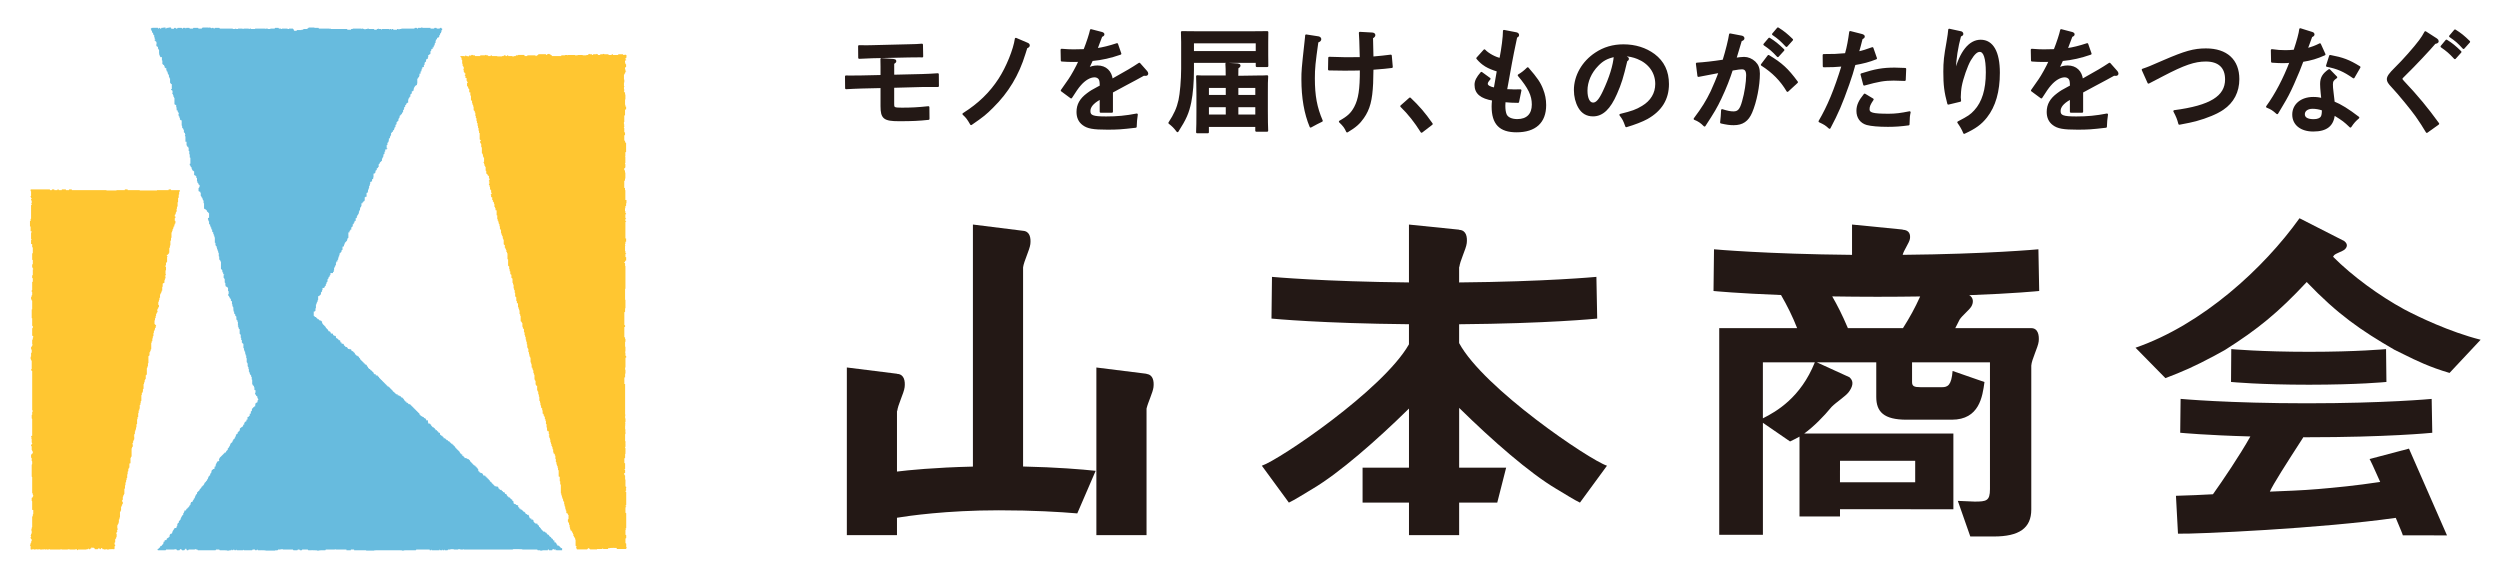 <?xml version="1.0" encoding="utf-8"?>
<!-- Generator: Adobe Illustrator 29.8.1, SVG Export Plug-In . SVG Version: 9.03 Build 0)  -->
<svg version="1.0" id="レイヤー_1" xmlns="http://www.w3.org/2000/svg" xmlns:xlink="http://www.w3.org/1999/xlink" x="0px"
	 y="0px" width="910px" height="210px" viewBox="0 0 910 210" style="enable-background:new 0 0 910 210;" xml:space="preserve">
<style type="text/css">
	.st0{fill-rule:evenodd;clip-rule:evenodd;fill:#231815;}
	.st1{fill-rule:evenodd;clip-rule:evenodd;fill:#67BBDE;}
	.st2{fill-rule:evenodd;clip-rule:evenodd;fill:#FFC631;}
	.st3{fill:#231815;}
	.st4{fill:none;stroke:#231815;stroke-width:0.743;stroke-linecap:round;stroke-linejoin:round;stroke-miterlimit:10;}
</style>
<g>
	<g>
		<path class="st0" d="M372.4,97.33c0.3-2.29,2.41-6.39,2.65-8.49c0.24-2.2-0.15-4.64-2.65-4.83l-18.26-2.28v88.11
			c-14.05,0.33-23.58,1.31-27.64,1.81v-22.41c0.05,0.31,0.09,0.5,0.09,0.5c0.12-2.2,2.45-6.62,2.7-8.82
			c0.24-2.21-0.15-4.64-2.65-4.83c-0.05,0-0.09,0.03-0.14,0.04v-0.09l-18.25-2.28v61.02h18.25v-6.32
			c3.97-0.65,17.91-2.71,37.07-2.71c12.49,0,22.25,0.59,28.56,1.13l6.69-15.5c-5-0.53-14.1-1.3-26.42-1.57V97.33z"/>
		<path class="st0" d="M417.34,136.12v-0.07l-18.26-2.28v61.02h18.26v-46.07c0.56-2.35,2.31-5.89,2.53-7.79
			C420.11,138.75,419.72,136.38,417.34,136.12"/>
		<path class="st0" d="M531.12,124.88v-6.85c32.26-0.27,49.42-1.99,50.26-2.07l-0.29-15.18c-0.2,0.02-18.52,1.75-49.97,2.03v-5.98
			c0.05,0.3,0.08,0.49,0.08,0.49c0.12-2.2,2.45-6.62,2.7-8.82c0.24-2.2-0.14-4.64-2.65-4.83c-0.05,0-0.09,0.03-0.13,0.04V83.6
			l-18.26-1.86v21.07c-31.08-0.31-49.66-2.01-49.86-2.03l-0.18,15.18c0.86,0.08,18.24,1.76,50.04,2.06v7.31
			c-9.34,16.5-47.26,42.11-53.55,44.19l9.84,13.43c2.26-1.07,4.85-2.77,8.69-5.05c9.7-5.75,23.27-17.63,34.96-29.12
			c0.02-0.02,0.04-0.04,0.07-0.06v21.5h-16.89v12.73h16.89v11.83h18.26v-11.83H545l3.24-12.73h-17.11v-21.75
			c0.11,0.11,0.21,0.21,0.32,0.31c11.69,11.49,25.26,23.37,34.96,29.12c3.84,2.27,6.43,3.98,8.69,5.05l9.84-13.43
			C578.58,167.43,540.01,141.36,531.12,124.88"/>
		<path class="st0" d="M739.37,119.44L739.37,119.44h-27.65c0.56-1.05,1.08-2.08,1.59-3.13c0.91-1.43,3.4-3.37,4.23-4.7
			c0.86-1.4,0.89-3.23-0.71-4.15c0-0.01,0-0.01,0.01-0.02c16.2-0.6,24.84-1.46,25.43-1.52l-0.29-15.18
			c-0.2,0.02-18.3,1.72-49.4,2.02c0.34-1.59,2.4-4.38,2.63-5.81c0.24-1.53-0.14-3.21-2.65-3.34l0,0v-0.06l-18.42-1.82v11.04
			c-31.31-0.3-50.04-2.01-50.24-2.03l-0.18,15.18c0.59,0.06,9.01,0.87,24.58,1.47c2.18,3.76,4.22,7.84,5.86,12.05H625.8v75.22h15.9
			V153.9l9.88,6.79c1.29-0.63,1.86-0.88,3.44-1.76v29.06h14.74v-2.64c12.63,0,41.27,0.02,41.27,0.02V157.8h-54.29
			c3.42-2.49,7.01-6.09,9.99-9.72c1.71-1.71,4.99-3.8,6.15-5.3c1.31-1.7,2.19-3.88,0.4-5.35c0.01-0.02,0.02-0.05,0.03-0.07
			l-11.98-5.47h21.63v12.58c0,5.41,2.72,8.3,11.03,8.3h16.47c10.03,0,11.17-8.43,11.89-13.71l-11.6-4.03
			c-0.43,5.16-1.72,5.91-3.87,5.91h-7.74c-2.44,0-3.15-0.37-3.15-1.89v-7.17h28.36v46.17c0,4.28-1.29,4.53-5.59,4.53l-6.11-0.26
			l4.54,12.96h8.59c9.17,0,13.61-3.02,13.61-9.81v-52.39c0.12-2.2,2.45-6.62,2.7-8.82C742.31,122.07,741.87,119.45,739.37,119.44
			 M669.76,171.27v-3.53h27.37v7.8h-27.38v-4.29L669.76,171.27z M641.69,152.27v-20.38h18.91
			C655.44,144.72,646.7,149.75,641.69,152.27 M692.68,119.44h-20.05c-2.08-4.9-3.8-8.25-5.7-11.55c5.05,0.08,10.48,0.14,16.37,0.14
			c5.62,0,10.8-0.05,15.64-0.12C696.98,112.23,695.19,115.48,692.68,119.44"/>
		<path class="st0" d="M875.16,112.62c-9.03-4.91-18.91-12.11-25.93-19.16c0.07-0.11,0.22-0.33,0.41-0.6
			c0.83-0.73,3.13-1.39,3.86-2.08c0.77-0.72,1.25-1.8-0.05-2.91c-0.05-0.04-0.1-0.05-0.14-0.07c0.01-0.01,0.02-0.03,0.03-0.04
			l-16.32-8.32c-13.04,18.24-35.34,38.71-59.69,47.13l10.88,11.07c6.3-2.39,10.6-4.27,17.91-8.18l3.87-2.14
			c11.75-7.42,19.34-13.59,29.65-24.66c11.32,11.82,19.77,17.61,31.94,24.66l3.58,1.76c4.3,2.14,9.17,4.53,16.47,6.67l11.32-12.08
			C891.63,120.8,880.17,115.27,875.16,112.62"/>
		<path class="st0" d="M868.66,139.03l-0.14-11.96c-0.1,0.01-10.44,0.99-28,0.99c-17.57,0-28.24-0.98-28.34-0.99l-0.09,11.96
			c0.45,0.04,10.35,1.01,28.43,1.01C858.61,140.03,868.22,139.07,868.66,139.03"/>
		<path class="st0" d="M862.48,167.1c0.03-0.31,1.76,3.47,3.91,8.33c-9.12,1.37-16.11,2.03-22.65,2.59
			c-5.82,0.5-12.12,0.71-17.51,0.93c1.25-2.79,5.65-9.67,12.19-19.8c0.44,0,0.85,0.01,1.29,0.01c29.35,0,44.93-1.56,45.64-1.63
			l-0.22-12.33c-0.17,0.02-16.94,1.6-45.42,1.6c-28.49,0-45.8-1.59-45.97-1.61l-0.14,12.33c0.53,0.05,9.34,0.9,25.54,1.35
			c-3.89,6.94-10.08,16.07-13.62,21.04c-6.18,0.37-6.67,0.29-13.47,0.56l0.74,13.79c6.95,0.17,52.14-1.89,79.27-5.76
			c1.58,3.73,2.68,6.42,2.57,6.36l16.08,0.02l-13.84-31.58L862.48,167.1z"/>
	</g>
	<g>
		<path class="st1" d="M59.53,10.02h0.73v0.4h0.3v-0.2h0.1v-0.07h0.7v-0.13h0.9v0.4h0.56v0.13h0.3v-0.13h0.23v-0.2h0.1v-0.07h0.47
			v0.07h0.1v0.2h0.53v-0.2h0.1v-0.07h1.49v0.07h0.1v0.2h0.3v-0.2h0.1v-0.07h0.86v0.07h0.1v0.2h0.13v-0.2h0.1v-0.07h1.1v0.07h0.1v0.2
			h1.26v-0.2h0.1v-0.07h1.73v0.07h0.1v0.2h1.26v-0.2h0.1v-0.07h0.13v-0.13h2.26v0.13h0.13v-0.13h0.5v0.13h0.3v0.07H77v0.2h0.07v-0.2
			h0.1v-0.07h0.53v0.07h0.1v0.2h0.3v-0.2h0.1v-0.07h1.66v0.07h0.1v0.2h4.78v0.13h0.93v-0.13h0.27v0.13h0.7v-0.13h1.69v0.13h0.3
			v-0.13h1.93v0.13h0.3v-0.13h0.5v0.13h1.49v-0.13h3.85v0.13h0.13v-0.13h0.66v0.13h0.93v-0.13h1.6v-0.2h0.1v-0.07h1.26v0.07h0.1v0.2
			h0.8v0.13h0.3v-0.13h2.09v0.13h0.53v-0.13h1.46v0.13h0.13v0.07h0.1v0.33h0.07v0.07h0.1v0.2h0.93v-0.2h0.1v-0.07h1.66v-0.13h0.63
			v-0.2h0.1v-0.07h1.26v-0.13h0.4v-0.2h0.1v-0.07h0.13v-0.13h2.09v0.13h1.49v0.07h0.1v0.2h3.98v0.13h0.17v-0.13h0.23v0.13h5.98v0.27
			h1.36v-0.2h0.1v-0.07h0.53v-0.13h3.05v0.13h0.13v-0.13h0.66v0.13h0.53v0.27h0.17v-0.2h0.1v-0.07h0.7v-0.13h0.5v0.13h1.89v0.07h0.1
			v0.2h0.93v-0.27h0.4v-0.13h0.27v0.13h0.93v0.27h0.17v-0.2h0.1v-0.07h2.69v0.07h0.1v0.2h0.13v-0.27h0.4v0.27h0.17v-0.2h0.1v-0.07
			h0.53v0.27h1.36v-0.2h0.1v-0.07h0.53v0.27h0.17v-0.2h0.1v-0.07h0.7v-0.13h4.78v-0.2h0.1v-0.07h0.7v0.07h0.1v0.2h0.3v-0.2h0.1
			v-0.07h1.1v-0.13h0.5v0.13h2.92v0.27h1.36v-0.2h0.1v-0.07h0.7v0.07h0.1v0.2h1.1v-0.2h0.1v-0.07h0.53v0.27h0.26v0.53h-0.1v0.07
			h-0.17v0.6h-0.13v0.4h-0.27v0.4h-0.13v0.4h-0.27v0.6h-0.13v0.2h-0.4v0.13h-0.1v0.07h-0.17v0.4h-0.13v0.2h-0.27v0.4h-0.13v0.8
			h-0.27v0.6h-0.13v0.33h-0.1v0.07h-0.17v0.6h-0.4v0.6h-0.4v0.2h-0.13v0.53h-0.1v0.07h-0.17v1h-0.13v0.13h-0.1v0.07h-0.3v0.2h-0.27
			v0.8h-0.13v0.53h-0.1v0.07h-0.3v0.2h-0.27v0.8h-0.13v0.13h-0.1v0.07h-0.17v0.2h-0.13v0.8h-0.27v0.8h-0.53v0.53h-0.1v0.07h-0.17
			v0.6h-0.13v0.4h-0.27v0.8h-0.4v0.8h-0.13v0.4h-0.26v0.4h-0.13v0.13h-0.1v0.07h-0.17v1.8h-0.13v0.53h-0.1v0.07h-0.3v0.2h-0.27v0.2
			h-0.13v0.33h-0.1v0.07h-0.17v0.4h-0.13v0.73h-0.1v0.07h-0.17v0.2h-0.4v0.8h-0.13v0.13h-0.1v0.07h-0.17v0.2h-0.13v0.8h-0.27v0.2
			h-0.13v0.33h-0.1v0.07h-0.17v0.4h-0.13v1.13h-0.1v0.07h-0.3v0.2h-0.26v0.4h-0.13v0.13h-0.1v0.07h-0.17v0.6h-0.13v0.13h-0.1v0.07
			h-0.17v0.6H147v0.4h-0.27v0.8h-0.13v0.13h-0.1v0.07h-0.17v0.4h-0.13v0.2h-0.27v0.2h-0.13v0.2h-0.27v0.4h-0.13v0.53h-0.1v0.07
			h-0.17v0.4H145v0.6h-0.26v0.2h-0.13v0.2h-0.26v0.8h-0.13v0.13h-0.1v0.07h-0.17v0.8h-0.13v0.2h-0.27v0.6h-0.13v0.33h-0.1v0.07h-0.3
			V48h-0.4v0.4h-0.27v0.8h-0.13v0.4h-0.27v0.6h-0.13v0.2h-0.27v0.8h-0.13v0.53h-0.1v0.07h-0.17V52h-0.13v0.8h-0.27V54h0.27v0.13
			h-0.1v0.07h-0.17v0.2h-0.53v0.8h-0.26V56h-0.13v0.13h-0.1v0.07h-0.17V57h-0.13v0.33h-0.1v0.07h-0.17v0.4h-0.13v0.73h-0.1v0.07
			h-0.17v0.2h-0.13v0.13h-0.1V59h-0.17v0.2h-0.13v0.4h-0.27v0.2h-0.13v1h-0.27v0.4h-0.4v0.6h-0.13V62h-0.27v0.4h-0.13v0.53h-0.1V63
			h-0.17v0.2h-0.4v1.4h-0.13v0.6h-0.4V66h-0.27v0.2h-0.4V67h-0.13v0.6h-0.27v0.8h-0.13v0.53h-0.1V69h-0.17v0.8h-0.13v0.33h-0.1v0.07
			h-0.3v1.4h-0.4v0.13h-0.1v0.07h-0.17V73h-0.13v0.2h-0.27v0.2h-0.13v0.2h-0.26V74h-0.4v1h-0.13v0.33h-0.1v0.07h-0.17v0.4h-0.13
			v0.73h-0.1v0.07h-0.17V77h-0.13v0.73h-0.1v0.07h-0.17v0.4h-0.13v0.2H130v0.4h-0.13v0.53h-0.1v0.07h-0.3v1h-0.4v0.53h-0.1V81h-0.17
			v0.4h-0.13v0.2h-0.27v0.8h-0.13v0.13h-0.1v0.07H128v0.2h-0.13v0.8h-0.4V84h-0.26v0.6h-0.4v2h-0.13v0.2h-0.27v0.6h-0.13v0.33h-0.1
			v0.07h-0.17V88h-0.13v0.13h-0.1v0.07h-0.17v0.2h-0.13v0.53h-0.1V89h-0.17v0.6h-0.13v0.13h-0.1v0.07h-0.3v1.13h-0.1V91h-0.17v0.2
			h-0.13v0.53h-0.1v0.07h-0.17V92h-0.13v0.13h-0.1v0.07h-0.17v0.6h-0.13v0.53h-0.1v0.07h-0.17V94h-0.13v0.53h-0.1v0.07h-0.17v0.6
			h-0.4v0.4h-0.13v0.93h-0.1v0.07h-0.17V97h-0.13v0.33h-0.1v0.07h-0.17v1h-0.13v0.53h-0.1V99h-0.17v0.4h-0.93v0.73h-0.1v0.07h-0.17
			v0.4h-0.13v0.2h-0.26v0.6h-0.23v0.2h-0.17v0.93h-0.1v0.07H119v0.2h-0.17v0.53h-0.1v0.07h-0.13v0.6h-0.17v0.13h-0.1v0.07h-0.13
			v0.33h-0.1v0.07h-0.07v0.2h-0.63v0.73h-0.1v0.1h-0.07v0.57H117v0.13h-0.1v0.1h-0.07v0.7h-0.1v0.1h-0.13v0.17h-0.17v0.13h-0.1v0.1
			h-0.13v0.17h-0.4v1.33h-0.1v0.1h-0.07v0.57h-0.23v0.4h-0.17v0.53h-0.1v0.1H115v1.37h-0.17v0.93h-0.1v0.1h-0.13v0.17h-0.4v1.6h0.23
			v0.13h0.07v0.1h0.1v0.17h0.4v0.13h0.13v0.1h0.1v0.17h0.17v0.13h0.13v0.1h0.1v0.17h0.4v0.13h0.07v0.1h0.1v0.17h0.4v0.13h0.3v0.1
			h0.1V117h0.23v0.53h0.07v0.1h0.1v0.3h0.13v0.1h0.1v0.17h0.17v0.13h0.13v0.1h0.1v0.17h0.17v0.13h0.13v0.1h0.1V119h0.17v0.4h0.23
			v0.13h0.07v0.1h0.1v0.17h0.23v0.13h0.07v0.1h0.1v0.3h0.23v0.27h0.4v0.13h0.17v0.1h0.1v0.3h0.13v0.27h0.66v0.13h0.13v0.4h0.17v0.1
			h0.1v0.17h0.53v0.13h0.17v0.1h0.1V123h0.13v0.13h0.4v0.27h0.26v0.13h0.13v0.27h0.4v0.13h0.17v0.1h0.1v0.57h0.4v0.4h0.13v0.13h0.56
			v0.1h0.1v0.17h0.13v0.4h0.27v0.13h0.13v0.27h0.27v0.13h0.53v0.4h0.17v0.1h0.1V127h0.53v0.13h0.56v0.1h0.1v0.3H128v0.27h0.4v0.13
			h0.17v0.1h0.1v0.17h0.13v0.13h0.17v0.1h0.1v0.17h0.13v0.4h0.27v0.13h0.13v0.27h0.4v0.13h0.17v0.1h0.1v0.17h0.4v0.4h0.13v0.13h0.17
			v0.1h0.1v0.3h0.13V131h0.26v0.13h0.13v0.27h0.26v0.13h0.13v0.27h0.26v0.13h0.13v0.27h0.27v0.13h0.13v0.27h0.27v0.13h0.3v0.1h0.1
			V133h0.13v0.4h0.27v0.13h0.13v0.4h0.17v0.1h0.1v0.17h0.13v0.13h0.4v0.4h0.4V135h0.27v0.13h0.13v0.27h0.26v0.13h0.13v0.4h0.17v0.1
			h0.1v0.17h0.53v0.4h0.27v0.13h0.53v0.4h0.4v0.4h0.17v0.1h0.1v0.17h0.13v0.13h0.17v0.1h0.1v0.17h0.13v0.13h0.17v0.1h0.1v0.17h0.13
			v0.13h0.17v0.1h0.1V139h0.13v0.13h0.17v0.1h0.1v0.17h0.13v0.13h0.17v0.1h0.1v0.17h0.13v0.13h0.17v0.1h0.1v0.17h0.13v0.13h0.17v0.1
			h0.1v0.17h0.13v0.13h0.4V141h0.27v0.13h0.13v0.27h0.27v0.13h0.13v0.27h0.27v0.13h0.13v0.27h0.27v0.4h0.4v0.13h0.13V143h0.27v0.13
			h0.13v0.27h0.26v0.13h0.53v0.4h0.56v0.1h0.1v0.17h0.4v0.13h0.13v0.27h0.27v0.13h0.3v0.1h0.1V145h0.13v0.13h0.17v0.1h0.1v0.3h0.13
			v0.27h0.27v0.13h0.13v0.27h0.4v0.4h0.4v0.13h0.17v0.1h0.1V147h0.13v0.13h0.56v0.1h0.1v0.17h0.13v0.13h0.17v0.1h0.1v0.17h0.13v0.13
			h0.17v0.1h0.1v0.17h0.13v0.13h0.17v0.1h0.1v0.17h0.13v0.13h0.17v0.1h0.1V149h0.13v0.13h0.17v0.1h0.1v0.17h0.13v0.13h0.17v0.1h0.1
			v0.17h0.13v0.13h0.17v0.1h0.1v0.17h0.13v0.13h0.17v0.1h0.1v0.17h0.13v0.4h0.26v0.13h0.13v0.27h0.27v0.13h0.3v0.1h0.1v0.17h0.4
			v0.13h0.13v0.27h0.4v0.13h0.17v0.1h0.1v0.17h0.13v0.4h0.66v0.8h0.13v0.4h0.66v0.13h0.13v0.27h0.26v0.4h0.13v0.13h0.17v0.1h0.1
			v0.17h0.13v0.13h0.4v0.27h0.27v0.13h0.13v0.27h0.27v0.4h0.53v0.4h0.4v0.4h0.27v0.13h0.3v0.1h0.1v0.57h0.13v0.13h0.17v0.1h0.1v0.17
			h0.4v0.13h0.13V159h0.26v0.13h0.13v0.4h0.56v0.1h0.1v0.17h0.13v0.13h0.17v0.1h0.1v0.17h0.4v0.13h0.13v0.27h0.4v0.13h0.17v0.1h0.1
			V161h0.13v0.13h0.17v0.1h0.1v0.17h0.13v0.13h0.4v0.27h0.17v0.1c0.08,0.01,0.15,0.02,0.23,0.03v0.27h0.17v0.1
			c0.08,0.01,0.15,0.02,0.23,0.03v0.27h0.17v0.1h0.1v0.3h0.13v0.13h0.17v0.1h0.1v0.17h0.13v0.13h0.17v0.1h0.1v0.17h0.13v0.13h0.17
			v0.1h0.1v0.17h0.13v0.13h0.17v0.1h0.1v0.3h0.13V165h0.17v0.1c0.08,0.01,0.16,0.02,0.23,0.03v0.27h0.4v0.53h0.4v0.27h0.17v0.1
			c0.08,0.01,0.15,0.02,0.23,0.03v0.4h0.8V167h0.4v0.13h0.4v0.27h0.17v0.1c0.08,0.01,0.16,0.02,0.23,0.03v0.4h0.17v0.1h0.1v0.17
			h0.13v0.13h0.17v0.1h0.1v0.17h0.13v0.13H172v0.1h0.1V169h0.13v0.13h0.17v0.1h0.1v0.17h0.3v0.1c0.08,0.01,0.15,0.02,0.23,0.03v0.27
			h0.17v0.1c0.08,0.01,0.15,0.02,0.23,0.03v0.27h0.17v0.1c0.08,0.01,0.15,0.02,0.23,0.03v0.4H174v0.1h0.1v0.7h0.3v0.1h0.1v0.3h0.3
			v0.1h0.1v0.17h0.53v0.13h0.17v0.1h0.1v0.17h0.13v0.4H176v0.1c0.18,0.02,0.41,0.03,0.63,0.03v0.27h0.17v0.1
			c0.08,0.01,0.15,0.02,0.23,0.03v0.27h0.17v0.1c0.08,0.01,0.15,0.02,0.23,0.03v0.27h0.17v0.1c0.08,0.01,0.15,0.02,0.23,0.03v0.27
			H178v0.1c0.08,0.01,0.15,0.02,0.23,0.03v0.4h0.17v0.1h0.1v0.17h0.3v0.1h0.1v0.3h0.13v0.13h0.17v0.1h0.1v0.17h0.13v0.13h0.17v0.1
			h0.1v0.17h0.13v0.13H180v0.1h0.1V177h0.53v0.13h0.57v0.1h0.1v0.17h0.13v0.4h0.17v0.1c0.08,0.01,0.15,0.02,0.23,0.03v0.27H182v0.1
			c0.18,0.02,0.41,0.03,0.63,0.03v0.4h0.4v0.4h0.56v0.1h0.1v0.3h0.13v0.27h0.4v0.13h0.17v0.1h0.1v0.3h0.13v0.27h0.17v0.1
			c0.08,0.01,0.15,0.02,0.23,0.03V181h0.4v0.13h0.17v0.1h0.1v0.17h0.13v0.13h0.17v0.1h0.1v0.17h0.3v0.1h0.1v0.43h0.3v0.1h0.1V183
			h0.13v0.4h0.4v0.13h0.4v0.27h0.4v0.13h0.4v0.67h0.17v0.1c0.08,0.01,0.16,0.02,0.23,0.03v0.4h0.4v0.27h0.17v0.1
			c0.13,0.01,0.26,0.02,0.4,0.03v0.1h0.1v0.17h0.13v0.13h0.17v0.1h0.1v0.17h0.13v0.13h0.4v0.27h0.17v0.1h0.1v0.3h0.13v0.13h0.4v0.27
			h0.56v0.1h0.1v0.3h0.13v0.53h0.17v0.1h0.1v0.3h0.53v0.4h0.57v0.1h0.1v0.17h0.13v0.53h0.17v0.1h0.1v0.3h0.3v0.1h0.1v0.17h0.7v0.1
			h0.1v0.43h0.3v0.1h0.1v0.17h0.13v0.4h0.17v0.1c0.08,0.01,0.16,0.02,0.23,0.03v0.27h0.17v0.1h0.1v0.3h0.13v0.13h0.17v0.1h0.1V193
			h0.13v0.13h0.17v0.1h0.1v0.17h0.13v0.13h0.57v0.1h0.1v0.17h0.13v0.13h0.4v0.4h0.17v0.1h0.1v0.17h0.3v0.1
			c0.08,0.01,0.16,0.02,0.23,0.03V195h0.17v0.1h0.1v0.3h0.3v0.1c0.08,0.01,0.16,0.02,0.23,0.03v0.4h0.4v0.27h0.17v0.1h0.1v0.3h0.13
			v0.13h0.4v0.67h0.4v0.13h0.17v0.1h0.1v0.3h0.13v0.27h0.17v0.1h0.1v0.3h0.53v0.13h0.17v0.1h0.1V199h0.13v0.13h0.17v0.1h0.1v0.3
			h0.53v0.77h-2.13v-0.1h-0.1v-0.3h-0.17v0.4h-0.13v-0.1h-0.1v-0.17h-0.3v-0.1c-0.13-0.01-0.27-0.02-0.4-0.03v0.03h-0.1v0.1h-0.17
			v0.27h-1.19v-0.27h-0.4v0.27h-1.99v0.13h-0.8v-0.13h-0.93v-0.1h-0.1v-0.17h-5.48v-0.1c-1.08-0.1-2.32-0.03-3.45-0.03v0.13h-17.93
			v-0.13c-0.08,0.01-0.15,0.02-0.23,0.03v0.1h-0.96v-0.13h-0.8v0.13h-1.59v-0.13h-1.2v0.13h-0.93v0.17h-0.1v0.1h-0.96v-0.27h-0.13
			v0.17h-0.1v0.1h-0.56v-0.27h-0.13v0.17h-0.1v0.1h-0.7v-0.1h-0.1v-0.17h-0.17v0.27h-2.79v-0.27h-0.13v0.17h-0.1v0.1h-0.56v-0.27
			h-4.92v0.17h-0.1v0.1h-2.62c-0.58,0-1.23-0.02-1.76,0.03v0.1h-0.7v-0.1c-0.58-0.05-1.29-0.03-1.93-0.03h-3.12h-3.09
			c-0.63,0-1.35-0.02-1.93,0.03v0.1h-2.96v-0.13h-4.38v-0.27h-1.19v0.27h-1.6v-0.27h-3.98v-0.13c-0.08,0.01-0.15,0.02-0.23,0.03v0.1
			h-3.35v0.17h-0.1v0.1c-0.73,0-1.55-0.03-2.22,0.03v0.1h-0.86v-0.1c-0.99-0.09-2.14-0.03-3.19-0.03v-0.1h-0.1v-0.17h-2.12v0.17
			h-0.1v0.1h-0.7v-0.1h-0.1v-0.17h-0.7v0.17h-0.1v0.1h-1.49v-0.1h-0.1v-0.17h-3.65v-0.1c-0.28-0.03-0.62-0.03-0.9,0v0.1h-0.93v0.17
			h-0.1v0.1c-0.33,0-0.69,0.01-0.96,0.03v0.1h-3.49v-0.1c-0.86-0.08-1.87-0.03-2.79-0.03v-0.1h-0.1v-0.17H93.5v0.17h-0.1v0.1h-0.47
			v-0.1h-0.1v-0.17H91.9v0.17h-0.1v0.1h-3.09v-0.1h-0.1v-0.17h-0.07v0.17h-0.1v0.1h-2.29v-0.1h-0.1v-0.17h-0.13v0.17h-0.1v0.1h-0.46
			v-0.1h-0.1v-0.17h-0.3v0.17h-0.1v0.1h-0.3v-0.1h-0.1v-0.17h-0.13v0.17h-0.1v0.1c-0.27,0-0.57,0.01-0.8,0.03v0.1h-0.86v-0.1
			c-0.81-0.07-1.76-0.03-2.62-0.03v-0.1h-0.1v-0.17h-1.26v0.17h-0.1v0.1h-6.51v-0.1h-0.1v-0.17h-0.47v-0.1
			c-0.13-0.01-0.27-0.02-0.4-0.03v0.03h-0.1v0.1h-2.29v0.17h-0.1v0.1H68v-0.1h-0.1v-0.3h-0.07v-0.1h-0.1v-0.17H67.6v0.17h-0.1v0.1
			c-0.06,0.01-0.11,0.02-0.17,0.03v0.1H67.2v0.17h-0.1v0.1h-0.86v-0.1h-0.1v-0.17H66v-0.1c-0.13-0.01-0.27-0.02-0.4-0.03v0.03h-0.1
			v0.1h-0.07v0.17h-0.1v0.1H64.4v-0.1h-0.1v-0.17h-0.07v-0.1c-0.23-0.02-0.49-0.02-0.73,0v0.1h-3.09v0.17h-0.1v0.1h-2.86v-0.1h-0.1
			v-0.3h0.1v-0.1h0.3v-0.3h0.1v-0.1h0.3v-0.17h0.1v-0.1h0.07v-0.3h0.1v-0.1c0.13-0.01,0.27-0.02,0.4-0.03v-0.1h0.13v-0.3h0.1v-0.1
			h0.3v-0.3h0.1v-0.1h0.07v-0.57h0.1v-0.1h0.3v-0.43h0.1v-0.1h0.53v-0.17h0.1v-0.1h0.07v-0.3h0.1v-0.1
			c0.08-0.01,0.15-0.02,0.23-0.03v-0.1h0.3v-0.3h0.1v-0.1h0.3v-0.7h0.1v-0.1h0.07v-0.17h0.1v-0.1c0.13-0.01,0.27-0.02,0.4-0.03v-0.1
			h0.13v-0.17h0.1v-0.1h0.07v-0.43h0.1v-0.1h0.13v-0.3h0.1V193h0.07v-0.17h0.1v-0.1h0.13v-0.3h0.1v-0.1
			c0.06-0.01,0.11-0.02,0.17-0.03v-0.1h0.53v-0.17h0.1v-0.1h0.07v-0.43h0.1v-0.1h0.13v-0.7h0.1v-0.1h0.07v-0.17h0.1v-0.1
			c0.08-0.01,0.15-0.02,0.23-0.03v-0.1h0.07v-0.57h0.1v-0.1c0.08-0.01,0.15-0.02,0.23-0.03v-0.1h0.07v-0.17h0.1v-0.1h0.13v-0.43h0.1
			v-0.1h0.07v-0.3H66v-0.1h0.13v-0.3h0.1v-0.1h0.07v-0.17h0.1v-0.1c0.08-0.01,0.16-0.02,0.23-0.03v-0.1h0.07v-0.57h0.1v-0.1h0.13
			v-0.3h0.1v-0.1h0.07v-0.43h0.1v-0.1h0.53v-0.3h0.1v-0.1h0.07v-0.17H68v-0.1c0.08-0.01,0.15-0.02,0.23-0.03V185h0.07v-0.17h0.1
			v-0.1c0.08-0.01,0.15-0.02,0.23-0.03v-0.1h0.07v-0.17h0.1v-0.1h0.13v-0.3h0.1v-0.1c0.06-0.01,0.11-0.02,0.17-0.03v-0.1h0.13v-0.57
			h0.1v-0.1h0.07v-0.3h0.1v-0.1c0.13-0.01,0.27-0.02,0.4-0.03v-0.1h0.13v-0.3h0.1v-0.1h0.07v-0.17h0.1v-0.1h0.13v-0.43h0.1v-0.1h0.3
			v-0.57h0.1v-0.1h0.07v-0.3h0.1v-0.1h0.13v-0.3h0.1v-0.1c0.06-0.01,0.11-0.02,0.17-0.03v-0.1h0.13v-0.57h0.1v-0.1
			c0.06-0.01,0.11-0.02,0.17-0.03V179h0.13v-0.17h0.1v-0.1c0.06-0.01,0.11-0.02,0.17-0.03v-0.1h0.13v-0.17h0.1v-0.1h0.07v-0.3h0.1
			v-0.1c0.08-0.01,0.15-0.02,0.23-0.03v-0.1h0.07v-0.17h0.1v-0.1h0.13v-0.3h0.1v-0.1c0.06-0.01,0.11-0.02,0.17-0.03V177h0.13v-0.17
			h0.1v-0.1c0.06-0.01,0.11-0.02,0.17-0.03v-0.1h0.13v-0.17h0.1v-0.1h0.07v-0.3h0.1v-0.1h0.13v-0.3h0.1v-0.1h0.3v-0.3H75v-0.1
			c0.06-0.01,0.11-0.02,0.17-0.03V175h0.13v-0.3h0.1v-0.1h0.07v-0.17h0.1v-0.1h0.13v-0.43h0.1v-0.1h0.07v-0.3h0.1v-0.1h0.13v-0.17
			h0.1v-0.1c0.06-0.01,0.11-0.02,0.17-0.03V173h0.13v-0.57h0.1v-0.1c0.06-0.01,0.11-0.02,0.17-0.03v-0.1h0.13v-0.57H77v-0.1h0.07
			v-0.43h0.1V171h0.3v-0.17h0.1v-0.1c0.13-0.01,0.27-0.02,0.4-0.03v-0.1h0.13v-0.7h0.1v-0.1h0.3v-0.7h0.1V169h0.07v-0.3h0.1v-0.1
			h0.13v-0.3H79v-0.1h0.07v-0.17h0.1v-0.1c0.13-0.01,0.27-0.02,0.4-0.03v-0.1h0.13v-0.17h0.1v-0.1h0.07c-0.04-0.04,0-0.01-0.07-0.03
			v-0.1h-0.1v-0.3h0.1V167h0.07v-0.3h0.1v-0.1h0.13v-0.17h0.1v-0.1c0.06-0.01,0.11-0.02,0.17-0.03v-0.1h0.13v-0.17h0.1v-0.1
			c0.06-0.01,0.11-0.02,0.17-0.03v-0.1h0.13v-0.17H81v-0.1c0.06-0.01,0.11-0.02,0.17-0.03v-0.1h0.13v-0.17h0.1v-0.1
			c0.06-0.01,0.11-0.02,0.17-0.03V165h0.13v-0.17h0.1v-0.1c0.13-0.01,0.26-0.02,0.4-0.03v-0.1h0.07v-0.3h0.1v-0.1h0.13v-0.17h0.1
			v-0.1c0.06-0.01,0.11-0.02,0.17-0.03v-0.1h0.13v-0.57H83v-0.1c0.06-0.01,0.11-0.02,0.17-0.03V163h0.13v-0.3h0.1v-0.1h0.07v-0.17
			h0.1v-0.1h0.13v-0.43h0.1v-0.1h0.07v-0.3h0.1v-0.1h0.13v-0.17h0.1v-0.1h0.3v-0.3h0.1v-0.1h0.07v-0.3h0.1v-0.1h0.13v-0.3H85v-0.1
			h0.07v-0.13h0.23v-0.17h0.1v-0.1h0.07v-0.3h0.1v-0.1h0.13v-0.3h0.1v-0.1h0.07v-0.53h0.23V158h0.1v-0.1h0.3v-0.53h0.17v-0.17h0.1
			v-0.1h0.13v-0.13h0.17v-0.17h0.1v-0.1h0.13V156h0.1v-0.1h0.07v-0.13h0.23v-0.17h0.1v-0.1h0.3v-0.13h0.17v-0.17h0.1v-0.1h0.13
			v-0.53h0.4V154H89v-0.1h0.07v-0.3h0.1v-0.1h0.3v-0.13h0.23v-0.57h0.1v-0.1h0.3v-0.93h0.4v-0.17h0.1v-0.1h0.07v-0.13h0.23v-0.8h0.4
			v-0.8h0.17v-0.17h0.1v-0.1h0.13v-0.7h0.1v-0.1h0.07v-0.13h0.23v-0.17h0.1v-0.1h0.07v-0.13h0.23V148h0.1v-0.1h0.3v-0.7H93v-0.1h0
			v-0.3h0.1v-0.1h0.13v-0.13h0.4v-0.4h0.17v-0.57h0.1v-0.1h0.13v-0.3H93.9v-0.1h-0.1v-0.3h-0.07v-0.1h-0.1v-0.53h-0.4v-0.4H93v-0.4
			h-0.17v-0.4H93V142h-0.3v-0.1h-0.1v-0.93h-0.17v-0.57h-0.3v-0.1h-0.1V140H91.9v-0.1h-0.1v-1.73h-0.17v-0.97H91.5v-0.1h-0.1v-0.53
			h-0.17v-0.17H91.1v-0.1H91V136h-0.07v-0.1h-0.1v-0.53H90.6v-0.97h-0.07v-0.1h-0.1v-0.7H90.3v-0.1h-0.1v-0.53h-0.17v-0.17h0.1v-0.1
			h0.07v-0.3h-0.07v-0.1h-0.1V132H89.9v-0.1h-0.1v-1.5h-0.07v-0.1h-0.1v-0.93H89.4v-0.57h-0.07v-0.1h-0.1V128H89.1v-0.1H89v-0.3
			h-0.07v-0.1h-0.1v-0.7H88.7v-0.1h-0.1v-1.5h-0.07v-0.1h-0.1v-0.13H88.2v-0.17h-0.07v-0.1h-0.1v-0.93H87.8v-0.8h-0.17v-1.2H87.4
			v-0.17h-0.07v-0.1h-0.1v-1.73H87v-0.17h-0.07v-0.1h-0.1v-0.53H86.6v-0.17h0.1v-0.1h0.13v-0.13H86.6v-1.37h-0.07v-0.1h-0.1v-0.53
			H86.2v-0.17h-0.07v-0.1h-0.1v-1.1H85.9v-0.1h-0.1v-0.13h-0.17v-0.57H85.5v-0.1h-0.1v-0.13h-0.17v-0.8H85v-0.8h-0.17v-0.17h0.1
			v-0.1H85V112h-0.07v-0.1h-0.1v-0.3H84.7v-0.1h-0.1v-0.7h-0.07v-0.1h-0.1v-1.1h-0.3v-0.1h-0.1v-0.7H83.9v-0.1h-0.1v-0.13h-0.17
			v-0.4H83.4v-0.4h-0.17v-0.17H83.1v-0.1H83v-0.3h0.1v-0.1h0.13V106H83.1v-0.1H83v-1.13h-0.17v-0.2H82.7v-0.07h-0.1v-0.13h-0.4v-0.4
			h-0.17v-1H81.9v-0.07h-0.1v-1.33h-0.17v-0.4H81.4v-1h0.1v-0.07h0.13v-0.13H81.4v-0.2h-0.07V99.7h-0.1v-0.53H81v-0.4h-0.17v-0.2
			h0.1V98.5H81v-0.13h-0.17v-0.2H80.7V98.1h-0.1v-0.13h-0.17v-2.8H80.2v-0.4h-0.17v-0.2H79.9V94.5h-0.1v-1.13h-0.07V93.3h-0.1v-1.33
			H79.4v-0.6h-0.07V91.3h-0.1v-0.53H79v-0.6h-0.07V90.1h-0.1v-0.53H78.6v-0.2h-0.07V89.3h-0.1v-0.93H78.2v-2h-0.17v-0.6H77.9V85.7
			h-0.1v-0.53h-0.17v-0.6H77.5V84.5h-0.1v-0.13h-0.17v-0.8H77v-0.2h0V83.3h-0.1v-0.53h-0.23v-0.4H76.5v-0.6h-0.13V81.7h-0.1v-0.13
			H76.1v-1h-0.13V80.5h-0.1v-0.53H75.7v-0.6h0.1V79.3h0.3v-1.73h-0.23v-0.2H75.8V77.3h-0.1v-0.13h-0.23v-0.2H75.4V76.9h-0.1v-0.33
			h-0.13V76.5h-0.1v-0.13H74.9v-0.2h-0.3V76.1h-0.1v-0.13h-0.23v-2H74.1v-1h-0.13V72.9h-0.1v-0.3H73.8v-0.07h-0.1V72h-0.23v-0.2
			H73.4v-0.07h-0.1V71.4h-0.13v-0.07h-0.1V70.2H73v-0.07h-0.1V69.8h-0.3v-0.07h-0.1V69.6h-0.23v-1.2h0.23V68h0.17v-0.6H72.6v-0.07
			h-0.1V67.2h-0.23v-0.4H72.1v-0.2h-0.13v-0.07h-0.1V66H71.7v-1.2h-0.23v-0.6H71.4v-0.07h-0.1V64h-0.23v-0.2h-0.3v-0.07h-0.1V62.4
			H70.5v-0.2h-0.3v-0.07h-0.1V61.8h-0.13v-0.07h-0.1V61.4H69.8v-0.07h-0.1V60.8h-0.23v-0.2H69.4v-0.07h-0.1V60.2h-0.13v-0.07h-0.1
			V59.6h0.23v-2.2h-0.13v-0.07h-0.1V56.2H69v-0.07h-0.1V55h-0.13v-0.07h-0.1V53.8H68.6v-0.07h-0.1V53.4h-0.3v-0.07h-0.1V53H68v-0.07
			h-0.1V51.6h-0.4v-2h-0.17v-0.4h0.17V49h-0.07v-0.07h-0.1V48.4H67.1v-0.2h-0.07v-0.07h-0.1V47.2H66.7v-0.4h-0.17v-0.2H66.4v-0.07
			h-0.1V45.8h-0.07v-0.07h-0.1V43.8h-0.3v-0.07h-0.1V43.6H65.5V43h-0.07v-0.07h-0.1V42.4H65.1V42h-0.17v-0.4h0.17v-0.4h-0.17v-0.4
			H64.7v-0.6h-0.3v-0.07h-0.1V39.4h-0.07v-0.07h-0.1V39.2h0.17V39h-0.07v-0.07h-0.1V38.2h-0.3v-0.07h-0.1V38H63.5v-2.4h-0.17v-0.4
			H63.1v-0.6h-0.07v-0.07h-0.1V34.2H62.8v-0.07h-0.1V33.8h0.1v-0.07h0.13V33.6H62.7v-0.2h0.1v-0.07h0.13V33.2H62.7v-0.4h-0.4v-0.4
			h0.23v-1.8h-0.3v-0.07h-0.1V30.2H62v-0.07h-0.1V28.6h-0.07v-0.07h-0.1V28.2H61.6v-0.07h-0.1V27.4h-0.07v-0.07h-0.1V27H61.2v-0.07
			h-0.1V26.4h-0.17V26H60.7v-0.4h-0.17v-0.8h-0.4v-0.2H60v-0.07h-0.1V24h-0.17v-0.4h-0.4v-0.2H59.2v-0.07h-0.1V22h-0.17v-1.2H58.3
			v-0.4h-0.17V20H57.9v-0.2H58v-0.07h0.13V19.6H57.9v-1.4h-0.07v-0.07h-0.1V17.8H57.6v-0.07h-0.1V17h-0.3v-0.07h-0.1V16.8h-0.17v-1
			h0.1v-0.07h0.07V15.6h-0.17v-0.4H56.7V15h-0.07v-0.07h-0.1V14.8H56.3v-0.4h0.23v-0.2H56.4v-0.07h-0.1V13.6h-0.17v-0.8H55.9v-0.2
			h-0.07v-0.07h-0.1V12H55.5v-0.2h-0.07v-0.07h-0.1V11.2H55.1v-0.4h-0.17v-0.6h0.1v-0.07h0.07v0.07h0.1v0.2h0.13v-0.2h0.1v-0.07
			h2.06v0.07h0.1v0.2h0.3v-0.2h0.1v-0.07h0.13v0.07h0.1v0.2h0.47v-0.2h0.1v-0.07h0.7v-0.11H59.53z"/>
		<path class="st2" d="M199.5,19.62h0.5v0.13h0.3v0.07h0.1v0.2h0.13v0.13h0.4v0.27h3.35v-0.2h0.1v-0.07h1.33v-0.13h0.8v0.13h0.17
			v-0.13h2.62v0.13h0.96v-0.13h1.83v0.13h1.36v-0.13h0.63v-0.27h0.4v-0.13h0.27v0.13h0.7v0.07h0.1v0.2h0.3v-0.2h0.1v-0.07h1.1v-0.13
			h0.23v0.13h0.4v0.27h0.8v-0.27h0.96v-0.13h0.5v0.13h1.49v0.07h0.1v0.2h1.1v-0.2h0.1v-0.07h0.3v0.07h0.1v0.2H225v-0.2h0.1v-0.07
			h1.73v0.27h0.57v-0.2h0.1v-0.07h0.13v0.27h0.4v1h-0.13v0.2h-0.26v0.4h0.26v0.4h-0.4v0.8h0.13v0.53h0.17v0.07h0.1v1h-0.26v0.2
			h-0.13v0.6h0.13v0.53h0.17v0.07h0.1v0.2h-0.26v0.4h-0.13v0.4h-0.27v0.4h-0.13v1.73h0.13v1.06h-0.13v1.33h0.13v0.27h-0.13v0.93
			h0.13v0.47h-0.13v0.33h0.13v0.27h0.27v0.8h0.13v1.8h-0.13v1.93h0.13v0.67h0.26v0.93h-0.1v0.07h-0.17v0.2h-0.13v2h-0.27v2.4h-0.13
			v0.8h0.13v0.2h-0.13v0.2h0.13v0.6h-0.13v0.33h0.13v1.6h0.17v0.07h0.1v1h-0.27v2h0.27v0.4h0.13V52h0.26v3.33h-0.1v0.07h-0.17v1.4
			h-0.13v0.13h0.13v2.47h-0.13v0.33h0.13V61h-0.13v0.2h-0.27V62h0.27v0.8h0.13V65h-0.13v0.73h-0.1v0.07h-0.17v2.6h0.27v0.8h0.13v3.6
			h0.4V74h-0.13v0.93h-0.1V75h-0.17v0.8h-0.13v1h0.13v0.8h0.26V78h-0.26v1.33h0.17v0.07h0.1v0.2h-0.26v0.93h0.17v0.07h0.1v0.2h-0.26
			v6h0.26V88h-0.26v0.8h-0.13v0.4h0.13v0.2h-0.13v1.93h0.13v0.8h0.17v0.07h0.1v0.2h-0.26v1.2h0.26v1.2h-0.26V95h-0.13v0.33h-0.1
			v0.07h-0.17v0.33h0.17v0.07h0.1v1h0.13v8.33h-0.13v4h0.13v3.07h-0.13v1.33h-0.1v0.1h-0.17v4.7h0.17v0.1h0.1V119h-0.27v3.73h0.17
			v0.1h0.1v0.57h0.13v1.03h-0.13v1.76h0.13v1.83h-0.13v0.3h0.13v1.2h0.17v0.1h0.1v0.57h-0.26v3.6h-0.13v0.8h0.13V136h-0.13v1.37
			h-0.27v2.4h0.27v11.2h0.13v0.23h-0.13v1.1h0.13v1.3h-0.13v0.3h0.13v0.27h-0.13v0.4h0.13v0.23h-0.13v1.5h0.13v0.5h-0.13v0.17h0.13
			V158h-0.13v2.57h0.13v0.9h-0.13v0.03h0.13v1.17h-0.13v0.43h0.13v1.57h-0.13v0.03h0.13v0.5h-0.13v1.5h-0.1v0.1h-0.17v1.76h0.17v0.1
			h0.1v2.03h-0.1v0.1h-0.17v0.17h0.17v0.1h0.1v1.1h-0.1v0.1h-0.3v0.3h0.13v0.4h0.17v0.1h0.1v1.5h0.13v2.53h0.17v0.1h0.1v0.57h-0.1
			v0.1h-0.17v0.03h0.17v0.1h0.1v0.17h-0.1v0.1h-0.17v0.03h0.17v0.1h0.1v0.17h-0.1v0.1h-0.17v0.3h0.17v0.1h0.1v4.83h-0.1v0.1h-0.17
			v0.3h0.17v0.1h0.1v0.17h-0.1v0.1h-0.17v2.03h0.17v0.1h0.1v5.5h-0.1v0.1h-0.17v0.17h0.17v0.1h0.1v0.03h-0.1v0.1h-0.17v1.9h0.17v0.1
			h0.1v1.1h-0.1v0.1h-0.17v1.76h0.17v0.1h0.1v1.23h0.13v0.5h-0.13v0.17h-0.1v0.1h-3.35v-0.4c-0.86,0-1.82-0.04-2.62,0.03v0.1h-0.56
			v0.27h-1.73v-0.1h-0.1v-0.17h-0.17v0.27h-1.99v0.13h-2.52v-0.1c-0.09-0.01-0.18-0.02-0.27-0.03v-0.27H214v0.17h-0.1v0.1h-0.17
			v0.13h-3.72v-0.1h-0.1v-0.3h-0.17v-0.63h0.17v-0.17h-0.3v-0.1h-0.1v-2.3h-0.17v-0.53h-0.13v-0.1h-0.1v-0.3h-0.17v-0.27h-0.13v-0.1
			h-0.1v-0.7h-0.17v-0.4h-0.13v-0.1h-0.1v-0.3h-0.17v-0.4h-0.4v-0.4h-0.13v-0.1h-0.1v-0.7h-0.17v-0.93h-0.13v-0.1h-0.1v-0.57h-0.17
			v-0.4h-0.13v-0.1h-0.1v-0.83h0.1v-0.1h0.13v-1.5h-0.13v-0.1h-0.1v-0.3h-0.17v-0.27h-0.4v-0.93h-0.13v-0.1h-0.1v-0.57h-0.17v-0.8
			h-0.13v-0.1h-0.1v-0.7h-0.17v-0.93h-0.13v-0.1h-0.1v-0.3h-0.17v-0.67h-0.13v-0.1h-0.1v-0.43h-0.17v-0.67h-0.13v-0.1h-0.1v-0.7
			h-0.17v-3.2h-0.13v-0.1h-0.1v-1.1h-0.17v-1.6h-0.13v-0.1c-0.09-0.01-0.18-0.02-0.26-0.03v-2.27h-0.13v-0.1h-0.1v-0.83h-0.17v-0.67
			h-0.13v-0.1h-0.1v-0.43h-0.17v-0.8h-0.13v-0.1h-0.1v-1.1h-0.17v-1.2h-0.13v-0.1h-0.1v-0.57h-0.3v-0.1h-0.1v-0.43h-0.17v-1.07
			h-0.13v-0.1h-0.1v-0.7h-0.17v-0.4h-0.13v-0.1h-0.1v-0.7h-0.17v-0.53h-0.13v-0.1h-0.1v-0.97h-0.17v-0.63h-0.23v-0.57h-0.17v-0.23
			h0.17V158h-0.17v-1.03h-0.4v-0.17h-0.13v-0.1h-0.1v-1.1h-0.17v-1.2h-0.13v-0.1h-0.1v-1.1h-0.17v-0.63h-0.23v-0.8h-0.17v-0.4h-0.23
			v-0.57h-0.17v-0.23h-0.23v-1.2h-0.17v-0.8h-0.23v-0.17h-0.17v-0.8h-0.13v-0.1h-0.1v-0.93h-0.17V146h-0.13v-0.1h-0.1v-1.5h-0.17
			v-0.8h-0.13v-0.1h-0.1v-0.93h-0.17v-0.4h-0.23v-1.77h-0.3v-0.1h-0.1V140h-0.17v-1.43h-0.23v-0.4h-0.17v-1.77h-0.13v-0.1h-0.1
			v-0.53h-0.17v-0.97h-0.13v-0.1h-0.1v-0.53h-0.17v-0.4h-0.23v-1.2h-0.17V132h-0.13v-0.1h-0.1v-1.73h-0.17v-0.4h-0.23v-0.8h-0.17
			v-0.8h-0.23v-1.2h-0.17v-0.4h-0.23v-1.2h-0.17v-0.97h-0.13v-0.1h-0.1v-0.7h-0.17v-1.03h-0.23V122h-0.17v-1.03h-0.23v-1.2h-0.17
			v-0.17h-0.13v-0.1h-0.1v-0.53h-0.17v-1.37h-0.13v-0.1h-0.1v-0.3h-0.17v-0.23h-0.23v-2h-0.17v-0.57h-0.13v-0.1h-0.1v-1.33h-0.17
			v-0.57h-0.13v-0.1h-0.1v-0.53h-0.17v-1.37h-0.4v-0.8h-0.13v-0.1h-0.1v-1.33h-0.17V108h-0.13v-0.1h-0.1v-1.33h-0.17v-0.97h-0.13
			v-0.1h-0.1v-0.53h-0.17v-1.4h-0.23v-0.6h-0.17v-1.6h-0.13v-0.07h-0.1v-0.13h-0.17v-1.2h-0.23v-0.2h-0.17v-1h-0.23v-0.8h-0.17v-1
			h-0.13V96.9h-0.1v-0.13h-0.17v-2.4h-0.23v-2.2h-0.17v-0.4h-0.13V91.7h-0.1v-0.73h-0.17v-0.4h-0.13V90.5h-0.1v-0.33h-0.17v-1h-0.23
			v-0.2h-0.17v-1.8h-0.23v-0.4H183v-0.8h-0.23v-0.4h-0.17v-0.6h-0.13V84.9h-0.1v-1.13h-0.17v-0.4h-0.13V83.3h-0.1v-0.93h-0.17v-0.8
			h-0.23v-0.6h-0.17v-0.6h-0.23v-0.6H181v-1.4h-0.23v-1.8h-0.3V76.5h-0.1v-0.73h-0.17v-0.4h-0.13V75.3h-0.1v-1.1h-0.17v-0.6h-0.23
			v-0.2h-0.17v-0.6h-0.23v-1h-0.3v-0.07h-0.1V71h-0.17v-0.2h0.17v-0.2h0.1v-0.07H179V70.2h-0.13v-0.07h-0.1V69.2h-0.17V69h-0.13
			v-0.07h-0.1V68h-0.17v-0.6h-0.13v-0.07h-0.1V66.8h0.23v-0.4h-0.23v-0.2h0.1v-0.07h0.13V66h-0.23v-0.4h0.23V65h-0.13v-0.07h-0.1V64
			h-0.4v-0.4h-0.17v-0.2h-0.13v-0.07h-0.1V63.2H177v-1h-0.13v-0.07h-0.1V60.8h-0.17v-0.4h-0.23v-0.6h-0.17v-0.6h-0.23V59h0.1v-0.07
			h0.13V57.4h-0.13v-0.07h-0.1V57h-0.17v-0.8h-0.13v-0.07h-0.1V55.8h-0.17v-2.2h-0.23v-1.2H175V52h-0.23v-0.6h0.1v-0.07H175V51
			h-0.13v-0.07h-0.1V50.8h-0.17v-2.4h-0.23v-0.8h-0.17v-1h-0.13v-0.07H174V45.8h-0.17v-1h-0.23V44h-0.17v-1h-0.13v-0.07h-0.1V42.2
			h-0.17V41h-0.13v-0.07h-0.1V40.4h-0.17v-0.2h-0.13v-0.07h-0.1V38.8h-0.17v-0.6h-0.13v-0.07H172V37.6h-0.17v-1h-0.4v-1.8h-0.23
			v-1.2h-0.4v-1.2h-0.17v-0.2h-0.13v-0.07h-0.1V31.6h-0.17v-0.2h-0.13v-0.07H170V30.2h0.1v-0.07h0.13V29.8h-0.13v-0.07H170V29.4
			h-0.17v-1h-0.4v-0.8h-0.23v-0.4h0.23V27h-0.13v-0.07h-0.1V26.8h0.23v-0.2h-0.4v-0.4h-0.13v-0.07h-0.1V25.4h-0.17v-0.2h0.17v-0.8
			h-0.17V24h-0.23v-0.8h-0.17v-1.4h-0.13v-0.07H168V21h-0.17v-0.2h-0.23v-0.4h1.43v0.13h0.17V20.4h0.23v-0.27h0.17v0.07h0.1v0.2
			h0.53v0.13h0.4V20.4h0.17v-0.2h0.1v-0.07h0.3v0.07h0.1v0.2h0.13v-0.27h0.17V20h0.5v0.13h0.7v0.07h0.1v0.2h1.89v-0.2h0.1v-0.07
			h1.73V20h0.4v0.13h0.57v0.07h0.1v0.2h0.93v-0.27h0.4v0.27H181v0.13h1.76V20.4h0.63v-0.27h0.56v0.07h0.1v0.2h0.53v-0.27h0.4v0.27
			h1.46v0.13h0.7V20.4h0.63v-0.27h0.8V20h2.26v0.13h0.13v0.27h0.96v-0.2h0.1v-0.07h2.92v0.27h0.4v-0.27h0.4V20h0.17v-0.2h0.1v-0.07
			h2.69v0.07h0.1V20h0.3v-0.2h0.1v-0.07h0.3L199.5,19.62L199.5,19.62z"/>
		<path class="st2" d="M11.25,68.93h6.84V69h0.1v0.2h0.7V69h0.1v-0.07h0.7V69h0.1v0.2h1.1V69h0.1v-0.07h0.3V69h0.1v0.2h1.09V69h0.1
			v-0.07h1.33V69H24v0.2h1.1V69h0.1v-0.07h0.86V69h0.1v0.2h12.59v0.13h3.65V69.2h3.02V69h0.1v-0.07h0.86V69h0.1v0.2h4.38v0.13h6.28
			V69.2h4.22V69h0.1v-0.07h0.7V69h0.1v0.2h3.19v0.53h-0.1v0.07h-0.13v1h-0.17V72h-0.23v1.6h-0.17v1.6h-0.23V76h-0.17v0.4h0.17v0.13
			h-0.1v0.07h-0.07v0.6h-0.23v0.53h-0.1v0.07h-0.07v0.33h-0.1v0.07h-0.13v0.6h0.23v0.53h-0.1v0.07h-0.13v1h0.23v0.93h-0.1v0.07
			h-0.13v0.33h-0.1v0.07h-0.07v0.6h-0.23v0.4h-0.17v0.53h-0.1v0.07h-0.13V84h-0.17v0.53h-0.1v0.07h-0.13v1.93h-0.1v0.07h-0.07v1
			h-0.23v1.73h-0.1v0.07h-0.07v0.73h-0.1v0.07h-0.13V92h-0.17v0.4h-0.23v0.13h-0.1v0.07h-0.07v0.2h-0.4v0.13h0.07V93h0.1v0.2h0.23
			v0.13h-0.1v0.07h-0.13v1.93h-0.1v0.07h-0.07v0.2h-0.23v0.93h-0.1v0.07h-0.07v0.6h0.17v1.2h-0.17v1.33h0.07v0.07h0.1v0.2h-0.17v0.4
			h-0.23v0.13h0.13v0.07h0.1v0.73h-0.1v0.07h-0.13v0.6h-0.17v0.93h-0.1V103h-0.3v0.2h-0.23v1.2h-0.17v1.4h-0.23v0.53h-0.1v0.1h-0.07
			v0.3h-0.1v0.1h-0.13v0.3h-0.1v0.1h-0.07v1.1h-0.1v0.1h-0.13v0.7h-0.1v0.1h-0.07v0.57h-0.23v1.2h0.23v0.8h-0.23v0.4h-0.17v0.4
			h-0.23v0.53h0.13v0.1h0.1v0.17h-0.23v0.4h-0.17v0.4h-0.23v0.8h-0.17v0.8h-0.23v0.8h-0.17v1.33h0.07v0.1h0.1v0.17h0.23v0.13h0.07
			v0.1h0.1v0.3h-0.1v0.1h-0.07v0.57h-0.23v0.53h-0.1v0.1h-0.07v0.3h-0.1v0.1h-0.13v0.7h-0.1v0.1h-0.07v1.1h-0.1v0.1h-0.13v0.7h-0.1
			v0.1h-0.07v0.97h-0.23v0.53h-0.1v0.1h-0.07v2.3h-0.1v0.1h-0.13v0.57h-0.17v0.4h-0.23v1.2h-0.17v0.13h-0.1v0.1h-0.13v2.57h-0.17
			v1.2h-0.23v0.53h-0.1v0.1h-0.07v2.3h-0.1v0.1h-0.13v0.17h-0.17v1.33h-0.1v0.1h-0.13v0.3h-0.1v0.1h-0.07v0.7h-0.1v0.1h-0.13v0.57
			h-0.17v1.73h-0.1v0.1h-0.13v0.97h-0.17v0.4h-0.23v0.8h-0.17v2.13h-0.1v0.1h-0.13v0.7h-0.1v0.1H51.1v0.57h-0.23v1.33h-0.1v0.1H50.7
			v0.57h-0.23v0.93h-0.1v0.1H50.3v1.37h-0.23v0.8H49.9v1.73h-0.1v0.1h-0.13v1.1h-0.1v0.1H49.5v0.7h-0.1v0.1h-0.13V157H49.1v0.93H49
			v0.1h-0.13v0.57H48.7v0.13h0.07v0.1h0.1v1.1h-0.1v0.1H48.7v0.3h-0.1v0.1h-0.13v0.7h-0.1v0.1H48.3v0.17h-0.1v0.1h-0.13v0.03h0.13
			v0.1h0.1v0.57h0.07v0.1h0.1v0.03h-0.1v0.1H48.3v0.17h-0.1v0.1h-0.13v0.43h-0.1v0.1H47.9v2.97h-0.1v0.1h-0.13v0.3h-0.1v0.1H47.5
			v1.9h-0.1v0.1h-0.3v1.5H47v0.1h-0.13v0.3h-0.1v0.1H46.7v0.83h-0.1v0.1h-0.13v0.97h-0.1v0.1H46.3v1.23h-0.1v0.1h-0.13v0.7h-0.1v0.1
			H45.9v0.7h-0.1v0.1h-0.13v0.97h-0.1v0.1H45.5v1.1h-0.1v0.1h-0.13v1.9h-0.1v0.1H45.1v0.3H45v0.1h-0.13v0.43h-0.1v0.1H44.7v1.1h-0.1
			v0.1h-0.13v0.57h0.13v0.1h0.1v0.7h-0.1v0.1h-0.13v0.43h-0.1v0.1H44.3v0.3h-0.1v0.1h-0.13v1.37h-0.1v0.1H43.9v0.3h-0.1v0.1h-0.13
			v2.03h-0.1v0.1H43.5V189h-0.1v0.1h-0.13v1.1h-0.1v0.1H43.1v0.43H43v0.1h-0.13v0.3h-0.1v0.1H42.7v1.1h0.07v0.1h0.1v0.3h-0.1v0.1
			H42.7V193h-0.1v0.1h-0.13v0.03h0.13v0.1h0.1v0.3h-0.1v0.1h-0.13v0.3h-0.1v0.1H42.3v0.17h0.07v0.1h0.1v1.1h-0.1v0.1H42.3v0.43h-0.1
			v0.1h-0.1v0.17H42v0.1h-0.07v1.1h-0.1v0.1H41.7v0.7h0.13v0.1h0.1v0.43h-0.1v0.1H41.7v0.97h-0.1v0.1c-0.66,0-1.39-0.02-1.99,0.03
			v0.1h-0.7v-0.1c-0.13-0.01-0.27-0.02-0.4-0.03v0.03h-0.1v0.1h-0.47v-0.1c-0.18-0.02-0.41-0.03-0.63-0.03v-0.1h-0.1v-0.3
			c-0.13,0.01-0.27,0.02-0.4,0.03v0.1h-0.07v0.17h-0.1v0.1h-0.3v-0.1h-0.1v-0.17h-0.53v0.17h-0.1v0.1h-1.1v-0.1h-0.1v-0.3h-0.3v-0.1
			h-0.1v-0.17h-0.07v0.17h-0.1v0.1h-0.13v-0.1h-0.1v-0.17h-0.3v0.3h-0.1v0.1h-0.3v0.17h-0.1v0.1h-0.47v-0.1h-0.1v-0.17h-0.13v0.17
			h-0.1v0.1c-0.21,0-0.4,0.02-0.57,0.03v0.1h-3.09v0.17h-0.1v0.1h-0.13v-0.1h-0.1v-0.17h-0.07v-0.1c-0.13-0.01-0.27-0.02-0.4-0.03
			v0.03h-0.1v0.1h-2.12v-0.1c-0.22-0.02-0.45-0.02-0.66,0v0.1H22.4v-0.1c-0.08-0.01-0.16-0.02-0.23-0.03v0.03h-0.1v0.1h-3.88v-0.1
			c-0.13-0.01-0.27-0.02-0.4-0.03v0.03h-0.1v0.1h-0.7v-0.1c-0.06-0.01-0.11-0.02-0.17-0.03v0.03h-0.1v0.1h-0.3v-0.1
			c-0.08-0.01-0.15-0.02-0.23-0.03v0.03h-0.1v0.1h-0.3v-0.1c-0.06-0.01-0.11-0.02-0.17-0.03v0.03h-0.1v0.1H14.6v-0.1
			c-0.22-0.02-0.45-0.02-0.66,0v0.1h-0.3v-0.1c-0.23-0.02-0.5-0.02-0.73,0v0.1h-0.47v-0.1c-0.23-0.02-0.49-0.02-0.73,0v0.1h-0.47
			v-0.1h-0.1v-1.23h-0.13v-0.1h-0.1v-0.3h0.1v-0.1h0.13v-0.57h0.1v-0.1c0.1,0,0.25,0.02,0.3-0.03h-0.13v-0.1h-0.1v-0.3h0.1V197h0.13
			v-0.7h-0.13v-0.1h-0.1v-0.17h-0.07v-0.1h-0.1v-0.43h0.1v-0.1h0.07v-0.3h-0.07V195h-0.1v-0.17h0.1v-0.1h0.07v-0.43h0.1v-0.1h0.13
			v-1.1h-0.13V193h-0.1v-0.17h0.1v-0.1h0.13v-0.7h0.1v-0.1h0.07v-3.9h0.1v-0.1h0.13v-0.7h0.1v-0.1h0.07v-1.5h-0.3v-0.1h-0.1v-3.1
			h-0.07v-0.1h-0.1v-1.1h0.1v-0.1c0.06-0.01,0.11-0.02,0.17-0.03V181h0.13v-0.3h0.1v-0.1h0.07v-0.3h-0.07v-0.1h-0.1v-0.57h-0.13
			v-0.1h-0.1v-5.9h-0.07v-0.1h-0.1v-4.43h0.1V169h0.07v-1.1h-0.07v-0.1h-0.1v-1.1h-0.13v-0.1h-0.1v-1.1h0.1v-0.1h0.13v-0.17h0.1
			v-0.1c0.06-0.01,0.11-0.02,0.17-0.03V165h0.13v-0.7h-0.13v-0.1h-0.1v-0.3h-0.07v-0.1h-0.1v-1.37h-0.13v-0.1h-0.1v-0.43h0.1v-0.1
			h0.13v-0.17h0.1v-0.1h0.07v-0.3h-0.07v-0.1h-0.1v-1.5h-0.13v-0.1h-0.1v-0.13h0.23v-0.17h-0.13v-0.1h-0.1v-0.3h0.1v-0.1h0.13v-0.13
			h0.17v-6.16h-0.07v-0.1h-0.1v-1.33h0.17v-1.2h0.23v-0.4h-0.23v-14.39h-0.17v-0.17h-0.13v-0.1h-0.1v-0.3h0.1v-0.1h0.13v-3.1h-0.13
			v-0.1h-0.1v-0.3h-0.07v-0.1h-0.1v-0.93h0.17v-1.37h0.1v-0.1h0.13v-1.1h-0.13v-0.1h-0.1v-0.93h0.23v-0.17h0.1v-0.1h0.07v-0.3h0.1
			v-0.1h0.13v-0.13h-0.23v-1.77h0.1v-0.1h0.13v-0.7h0.1v-0.1h0.07v-0.3h-0.07v-0.1h-0.1v-0.13h-0.23v-2.8h0.23v-0.8h-0.23v-2.8
			h-0.17v-3.2h0.17v-3.2h-0.17v-0.4h-0.23v-0.97h0.1v-0.1h0.13v-0.53h0.17v-1.2h-0.17v-0.57h0.1v-0.1h0.07v-2.93h0.1v-0.07h0.13
			v-1.33h-0.23v-1h0.1v-0.07h0.13v-2.13h0.17v-0.2h-0.07v-0.07h-0.1v-0.33h-0.13v-0.07h-0.1v-1.13h0.1v-0.07h0.13v-1.53h-0.13v-0.07
			h-0.1v-2.33h0.1v-0.07h0.13v-2.13h-0.23v-1.2h-0.4v-1.6h0.23v-0.2h-0.13v-0.07h-0.1v-2.33h0.1v-0.07h0.13v-0.33h-0.3v-0.07h-0.1
			v-1.73h-0.23v-2h0.23v-0.8h0.17v-5h0.1v-0.07h0.13V74.2h-0.13v-0.07h-0.1V74h0.23v-1h-0.13v-0.07h-0.1V72.4h0.23v-0.2h-0.13v-0.07
			h-0.1V71.8h-0.07v-0.07h-0.1V71.4h0.1v-0.07h0.07V69.6h-0.17V69h0.1v-0.07H11.25z"/>
	</g>
	<g>
		<path class="st3" d="M325.12,38c0,1.4,0.36,1.56,3.15,1.56c3.39,0,5.82-0.12,9.66-0.53l0.04,4.23c-3.52,0.37-5.74,0.49-10.71,0.49
			c-5.41,0-6.38-0.78-6.38-5.13v-6.94l-7.23,0.17c-1.74,0.04-4,0.16-5.66,0.25l-0.04-4.27c0.65,0.04,0.93,0.04,1.17,0.04
			c1.01,0,3.56,0,4.49-0.04l7.27-0.16V24.2c0-1.32,0-1.69-0.04-2.67l4.28,0.29c0.49,0.04,0.77,0.16,0.77,0.41s-0.2,0.49-0.77,0.82
			v4.52l10.58-0.25c1.66-0.04,4.08-0.16,5.66-0.29l0.04,4.27h-5.62l-10.67,0.29V38H325.12z M335.67,20.54
			c-0.4-0.04-0.65-0.04-0.73-0.04c-0.4,0-1.82,0-4.12,0.04l-13.21,0.29c-1.21,0.04-3.27,0.12-4.85,0.21l-0.04-4.23
			c0.73,0,1.7,0.04,2.63,0.04s1.78-0.04,2.18-0.04l13.25-0.33c2.1-0.04,3.47-0.08,4.81-0.21L335.67,20.54z"/>
		<path class="st4" d="M325.12,38c0,1.4,0.36,1.56,3.15,1.56c3.39,0,5.82-0.12,9.66-0.53l0.04,4.23c-3.52,0.37-5.74,0.49-10.71,0.49
			c-5.41,0-6.38-0.78-6.38-5.13v-6.94l-7.23,0.17c-1.74,0.04-4,0.16-5.66,0.25l-0.04-4.27c0.65,0.04,0.93,0.04,1.17,0.04
			c1.01,0,3.56,0,4.49-0.04l7.27-0.16V24.2c0-1.32,0-1.69-0.04-2.67l4.28,0.29c0.49,0.04,0.77,0.16,0.77,0.41s-0.2,0.49-0.77,0.82
			v4.52l10.58-0.25c1.66-0.04,4.08-0.16,5.66-0.29l0.04,4.27h-5.62l-10.67,0.29V38H325.12z M335.67,20.54
			c-0.4-0.04-0.65-0.04-0.73-0.04c-0.4,0-1.82,0-4.12,0.04l-13.21,0.29c-1.21,0.04-3.27,0.12-4.85,0.21l-0.04-4.23
			c0.73,0,1.7,0.04,2.63,0.04s1.78-0.04,2.18-0.04l13.25-0.33c2.1-0.04,3.47-0.08,4.81-0.21L335.67,20.54z"/>
		<path class="st3" d="M373.98,15.94c0.32,0.12,0.49,0.37,0.49,0.58c0,0.29-0.24,0.53-0.85,0.74c-0.12,0.41-0.24,0.74-0.73,2.3
			c-2.3,7.56-6.1,13.89-11.56,19.27c-2.59,2.59-3.43,3.29-7.84,6.33c-1.17-2.01-1.54-2.51-2.79-3.66
			c5.66-3.57,9.78-7.56,13.09-12.65c2.79-4.27,5.45-10.85,5.98-14.71L373.98,15.94z"/>
		<path class="st4" d="M373.98,15.94c0.32,0.12,0.49,0.37,0.49,0.58c0,0.29-0.24,0.53-0.85,0.74c-0.12,0.41-0.24,0.74-0.73,2.3
			c-2.3,7.56-6.1,13.89-11.56,19.27c-2.59,2.59-3.43,3.29-7.84,6.33c-1.17-2.01-1.54-2.51-2.79-3.66
			c5.66-3.57,9.78-7.56,13.09-12.65c2.79-4.27,5.45-10.85,5.98-14.71L373.98,15.94z"/>
		<path class="st3" d="M407.8,19.55c-3.72,1.27-6.59,1.93-10.34,2.3c-0.49,1.07-0.81,1.81-1.25,2.63c-0.2,0.33-0.24,0.41-0.36,0.66
			c1.21-0.66,2.34-0.94,3.64-0.94c2.95,0,4.89,1.85,5.21,4.93c6.02-3.37,7.19-4.07,10.02-5.92l2.55,2.88
			c0.2,0.25,0.32,0.49,0.32,0.7c0,0.29-0.2,0.45-0.57,0.45c-0.2,0-0.45,0-0.73-0.04c-2.43,1.36-3.31,1.81-7.15,3.86
			c-1.45,0.78-3.84,2.05-4.4,2.38v7.23h-4.08v-4.93c-0.12,0.08-0.24,0.17-0.65,0.37c-2.3,1.32-3.47,2.75-3.47,4.31
			c0,1.89,1.21,2.34,6.1,2.34c4,0,7.15-0.29,11.15-1.07c-0.28,1.93-0.32,2.46-0.4,4.44c-5.33,0.62-6.71,0.7-10.34,0.7
			c-5.17,0-7.15-0.37-8.77-1.6c-1.37-1.03-2.06-2.51-2.06-4.48c0-2.63,1.13-4.64,3.68-6.53c1.25-0.94,1.7-1.19,3.84-2.34
			c0.49-0.25,0.81-0.45,0.93-0.49v-0.33c0-1.19-0.12-1.85-0.4-2.34c-0.36-0.58-1.05-0.94-1.86-0.94c-1.7,0-3.64,1.15-5.33,3.12
			c-0.77,0.86-1.74,2.26-3.19,4.56l-3.4-2.51c0.44-0.62,0.61-0.9,2.75-3.94c0.97-1.4,2.71-4.48,3.76-6.86
			c-0.81,0.04-1.41,0.04-2.22,0.04c-1.58,0-2.46-0.04-4.28-0.16l-0.08-3.9c2.02,0.16,3.07,0.21,4.36,0.21
			c0.53,0,2.79-0.04,3.96-0.08c1.13-2.87,2.1-5.87,2.38-7.27l4.12,1.07c0.2,0.04,0.4,0.25,0.4,0.45c0,0.25-0.24,0.45-0.77,0.66
			c-0.36,0.9-0.49,1.35-0.97,2.55c-0.24,0.62-0.36,0.94-0.61,1.64c-0.12,0.29-0.16,0.41-0.2,0.58c2.5-0.37,4.65-0.91,7.51-1.85
			L407.8,19.55z"/>
		<path class="st4" d="M407.8,19.55c-3.72,1.27-6.59,1.93-10.34,2.3c-0.49,1.07-0.81,1.81-1.25,2.63c-0.2,0.33-0.24,0.41-0.36,0.66
			c1.21-0.66,2.34-0.94,3.64-0.94c2.95,0,4.89,1.85,5.21,4.93c6.02-3.37,7.19-4.07,10.02-5.92l2.55,2.88
			c0.2,0.25,0.32,0.49,0.32,0.7c0,0.29-0.2,0.45-0.57,0.45c-0.2,0-0.45,0-0.73-0.04c-2.43,1.36-3.31,1.81-7.15,3.86
			c-1.45,0.78-3.84,2.05-4.4,2.38v7.23h-4.08v-4.93c-0.12,0.08-0.24,0.17-0.65,0.37c-2.3,1.32-3.47,2.75-3.47,4.31
			c0,1.89,1.21,2.34,6.1,2.34c4,0,7.15-0.29,11.15-1.07c-0.28,1.93-0.32,2.46-0.4,4.44c-5.33,0.62-6.71,0.7-10.34,0.7
			c-5.17,0-7.15-0.37-8.77-1.6c-1.37-1.03-2.06-2.51-2.06-4.48c0-2.63,1.13-4.64,3.68-6.53c1.25-0.94,1.7-1.19,3.84-2.34
			c0.49-0.25,0.81-0.45,0.93-0.49v-0.33c0-1.19-0.12-1.85-0.4-2.34c-0.36-0.58-1.05-0.94-1.86-0.94c-1.7,0-3.64,1.15-5.33,3.12
			c-0.77,0.86-1.74,2.26-3.19,4.56l-3.4-2.51c0.44-0.62,0.61-0.9,2.75-3.94c0.97-1.4,2.71-4.48,3.76-6.86
			c-0.81,0.04-1.41,0.04-2.22,0.04c-1.58,0-2.46-0.04-4.28-0.16l-0.08-3.9c2.02,0.16,3.07,0.21,4.36,0.21
			c0.53,0,2.79-0.04,3.96-0.08c1.13-2.87,2.1-5.87,2.38-7.27l4.12,1.07c0.2,0.04,0.4,0.25,0.4,0.45c0,0.25-0.24,0.45-0.77,0.66
			c-0.36,0.9-0.49,1.35-0.97,2.55c-0.24,0.62-0.36,0.94-0.61,1.64c-0.12,0.29-0.16,0.41-0.2,0.58c2.5-0.37,4.65-0.91,7.51-1.85
			L407.8,19.55z"/>
		<path class="st3" d="M434.23,25.35c0,4.56-0.36,8.75-0.97,11.79c-0.81,3.9-1.74,6.04-4.65,10.6c-1.13-1.48-1.7-2.02-2.95-3
			c2.02-3.08,3.03-5.34,3.68-8.26c0.52-2.3,0.97-7.52,0.97-11.42v-9.74c0-1.28-0.04-2.84-0.08-3.62c1.41,0.04,2.63,0.04,4.45,0.04
			h22.18c1.82,0,3.03,0,4.44-0.04c-0.04,0.74-0.04,2.26-0.04,3.62V20c0,1.48,0,3.12,0.04,4.03h-3.84v-1.52h-23.23V25.35z
			 M457.46,15.4h-23.23v3.57h23.23V15.4z M457.78,27.85c1.41,0,2.38,0,3.47-0.08c-0.12,1.4-0.12,2.96-0.12,6.53v6.04
			c0,3.29,0.04,5.67,0.12,7.23h-3.96v-1.73h-17.62v2.3h-3.92c0.08-1.64,0.12-4.03,0.12-7.23V34.3c0-2.46-0.08-5.22-0.12-6.53
			c1.05,0.08,2.02,0.08,3.43,0.08h7.35c0-2.3-0.04-3.66-0.12-4.64l4.08,0.25c0.4,0.04,0.69,0.16,0.69,0.41s-0.2,0.45-0.77,0.82
			c-0.04,0.54-0.04,0.62-0.04,3.16C450.37,27.85,457.78,27.85,457.78,27.85z M446.55,31.63h-6.87v3.29h6.87V31.63z M439.68,42.07
			h6.87v-3.41h-6.87V42.07z M457.3,31.63h-6.91v3.29h6.91V31.63z M450.39,42.07h6.91v-3.41h-6.91V42.07z"/>
		<path class="st4" d="M434.23,25.35c0,4.56-0.36,8.75-0.97,11.79c-0.81,3.9-1.74,6.04-4.65,10.6c-1.13-1.48-1.7-2.02-2.95-3
			c2.02-3.08,3.03-5.34,3.68-8.26c0.52-2.3,0.97-7.52,0.97-11.42v-9.74c0-1.28-0.04-2.84-0.08-3.62c1.41,0.04,2.63,0.04,4.45,0.04
			h22.18c1.82,0,3.03,0,4.44-0.04c-0.04,0.74-0.04,2.26-0.04,3.62V20c0,1.48,0,3.12,0.04,4.03h-3.84v-1.52h-23.23V25.35z
			 M457.46,15.4h-23.23v3.57h23.23V15.4z M457.78,27.85c1.41,0,2.38,0,3.47-0.08c-0.12,1.4-0.12,2.96-0.12,6.53v6.04
			c0,3.29,0.04,5.67,0.12,7.23h-3.96v-1.73h-17.62v2.3h-3.92c0.08-1.64,0.12-4.03,0.12-7.23V34.3c0-2.46-0.08-5.22-0.12-6.53
			c1.05,0.08,2.02,0.08,3.43,0.08h7.35c0-2.3-0.04-3.66-0.12-4.64l4.08,0.25c0.4,0.04,0.69,0.16,0.69,0.41s-0.2,0.45-0.77,0.82
			c-0.04,0.54-0.04,0.62-0.04,3.16C450.37,27.85,457.78,27.85,457.78,27.85z M446.55,31.63h-6.87v3.29h6.87V31.63z M439.68,42.07
			h6.87v-3.41h-6.87V42.07z M457.3,31.63h-6.91v3.29h6.91V31.63z M450.39,42.07h6.91v-3.41h-6.91V42.07z"/>
		<path class="st3" d="M479.89,13.6c0.4,0.08,0.69,0.33,0.69,0.66c0,0.41-0.32,0.66-1.05,0.91c-1.09,7.81-1.29,9.65-1.29,13.35
			c0,6.41,0.81,10.68,2.87,15.45c-0.81,0.37-2.63,1.31-4.04,2.1c-1.98-4.73-2.99-10.44-2.99-17.22c0-2.88,0.04-3.74,1.13-13.52
			c0.16-1.64,0.24-2.05,0.24-2.42L479.89,13.6z M495.36,25.27c-1.42,0.04-3.27,0.08-6.06,0.08c-0.85,0-3.43-0.04-5.53-0.08
			l0.08-4.23c2.14,0.08,4.81,0.16,5.98,0.16l5.5-0.04c-0.12-5.38-0.24-8.42-0.33-9.2l4.49,0.25c0.49,0.04,0.77,0.25,0.77,0.57
			c0,0.33-0.28,0.62-0.85,0.91l0.16,7.27c2.5-0.21,4.77-0.45,6.67-0.7l0.36,4.11c-2.06,0.25-2.71,0.33-7.03,0.66
			c-0.08,3.29-0.12,5.05-0.12,5.26c-0.28,6.12-1.13,9.37-3.31,12.49c-1.41,2.05-2.87,3.33-5.78,5.06c-0.69-1.52-1.13-2.1-2.63-3.57
			c3.03-1.69,4.32-2.92,5.53-5.18c1.58-3,2.1-6.49,2.1-13.68V25.27z"/>
		<path class="st4" d="M479.89,13.6c0.4,0.08,0.69,0.33,0.69,0.66c0,0.41-0.32,0.66-1.05,0.91c-1.09,7.81-1.29,9.65-1.29,13.35
			c0,6.41,0.81,10.68,2.87,15.45c-0.81,0.37-2.63,1.31-4.04,2.1c-1.98-4.73-2.99-10.44-2.99-17.22c0-2.88,0.04-3.74,1.13-13.52
			c0.16-1.64,0.24-2.05,0.24-2.42L479.89,13.6z M495.36,25.27c-1.42,0.04-3.27,0.08-6.06,0.08c-0.85,0-3.43-0.04-5.53-0.08
			l0.08-4.23c2.14,0.08,4.81,0.16,5.98,0.16l5.5-0.04c-0.12-5.38-0.24-8.42-0.33-9.2l4.49,0.25c0.49,0.04,0.77,0.25,0.77,0.57
			c0,0.33-0.28,0.62-0.85,0.91l0.16,7.27c2.5-0.21,4.77-0.45,6.67-0.7l0.36,4.11c-2.06,0.25-2.71,0.33-7.03,0.66
			c-0.08,3.29-0.12,5.05-0.12,5.26c-0.28,6.12-1.13,9.37-3.31,12.49c-1.41,2.05-2.87,3.33-5.78,5.06c-0.69-1.52-1.13-2.1-2.63-3.57
			c3.03-1.69,4.32-2.92,5.53-5.18c1.58-3,2.1-6.49,2.1-13.68V25.27z"/>
		<path class="st3" d="M513.22,35.87c3.39,3.25,5.17,5.34,7.92,9.25l-3.68,2.83c-2.26-3.62-4.77-6.78-7.39-9.29L513.22,35.87z"/>
		<path class="st4" d="M513.22,35.87c3.39,3.25,5.17,5.34,7.92,9.25l-3.68,2.83c-2.26-3.62-4.77-6.78-7.39-9.29L513.22,35.87z"/>
		<path class="st3" d="M551.89,12.12c0.44,0.08,0.69,0.33,0.69,0.62s-0.16,0.45-0.69,0.74c-0.97,4.64-1.49,7.07-1.9,9.41
			c-1.09,6-1.21,6.66-1.41,7.81c-0.24,1.32-0.32,1.69-0.4,2.14h0.77c1.17,0,1.94,0.08,2.02,0.08c0.61,0,1.58,0,2.46-0.04l-0.85,4.19
			c-2.1-0.04-2.63-0.04-4.93-0.25c-0.04,0.66-0.08,1.03-0.08,1.64c0,1.4,0.16,2.43,0.48,3.25c0.53,1.27,2.1,2.01,4.24,2.01
			c3.64,0,5.66-2.05,5.66-5.67c0-3.37-1.33-6.12-5.13-10.64c1.21-0.7,2.14-1.44,3.27-2.55c3.19,3.66,4.36,5.38,5.25,7.73
			c0.73,1.81,1.09,3.66,1.09,5.67c0,6.21-3.64,9.53-10.42,9.53c-6.02,0-8.69-2.79-8.69-9.04c0-0.58,0.04-1.4,0.16-2.47
			c-4.4-0.74-6.38-2.42-6.38-5.38c0-1.4,0.61-2.59,2.14-4.36l2.95,2.14c-0.77,0.86-1.01,1.32-1.01,1.85c0,0.78,1.13,1.44,2.91,1.73
			c0.28-1.52,0.93-5.18,1.13-6.53c-3.64-1.11-5.53-2.22-7.48-4.52l2.59-2.88c1.25,1.36,3.96,2.84,5.82,3.16
			c0.77-3.95,1.29-8.05,1.29-10.23L551.89,12.12z"/>
		<path class="st4" d="M551.89,12.12c0.44,0.08,0.69,0.33,0.69,0.62s-0.16,0.45-0.69,0.74c-0.97,4.64-1.49,7.07-1.9,9.41
			c-1.09,6-1.21,6.66-1.41,7.81c-0.24,1.32-0.32,1.69-0.4,2.14h0.77c1.17,0,1.94,0.08,2.02,0.08c0.61,0,1.58,0,2.46-0.04l-0.85,4.19
			c-2.1-0.04-2.63-0.04-4.93-0.25c-0.04,0.66-0.08,1.03-0.08,1.64c0,1.4,0.16,2.43,0.48,3.25c0.53,1.27,2.1,2.01,4.24,2.01
			c3.64,0,5.66-2.05,5.66-5.67c0-3.37-1.33-6.12-5.13-10.64c1.21-0.7,2.14-1.44,3.27-2.55c3.19,3.66,4.36,5.38,5.25,7.73
			c0.73,1.81,1.09,3.66,1.09,5.67c0,6.21-3.64,9.53-10.42,9.53c-6.02,0-8.69-2.79-8.69-9.04c0-0.58,0.04-1.4,0.16-2.47
			c-4.4-0.74-6.38-2.42-6.38-5.38c0-1.4,0.61-2.59,2.14-4.36l2.95,2.14c-0.77,0.86-1.01,1.32-1.01,1.85c0,0.78,1.13,1.44,2.91,1.73
			c0.28-1.52,0.93-5.18,1.13-6.53c-3.64-1.11-5.53-2.22-7.48-4.52l2.59-2.88c1.25,1.36,3.96,2.84,5.82,3.16
			c0.77-3.95,1.29-8.05,1.29-10.23L551.89,12.12z"/>
		<path class="st3" d="M592.06,20.91c0.32,0.16,0.49,0.33,0.49,0.49c0,0.25-0.2,0.49-0.57,0.7c-1.45,6.12-2.1,8.22-3.72,11.92
			c-2.38,5.47-5.01,7.97-8.4,7.97c-2.22,0-3.88-0.99-5.01-2.92c-1.05-1.81-1.58-3.99-1.58-6.29c0-5.14,2.87-10.19,7.6-13.31
			c2.95-1.97,6.26-2.96,10.06-2.96c4.28,0,8.04,1.19,11.11,3.45c3.39,2.55,5.09,6.08,5.09,10.64c0,5.42-2.51,9.53-7.64,12.41
			c-1.62,0.91-4.69,2.1-7.52,2.92c-0.77-2.14-1.05-2.71-2.14-4.11c4.24-1.03,5.86-1.6,8.08-2.96c3.23-1.93,4.97-4.85,4.97-8.3
			c0-4.23-2.5-7.73-6.79-9.45c-1.53-0.62-3.31-0.99-4.6-0.99h-0.81L592.06,20.91z M581.51,23.7c-2.59,2.63-4.04,6-4.04,9.29
			c0,2.92,0.93,4.72,2.42,4.72c1.29,0,2.43-1.27,3.88-4.35c2.34-4.97,3.76-9.49,4.04-13.03C584.95,20.95,583.33,21.81,581.51,23.7"
			/>
		<path class="st4" d="M592.06,20.91c0.32,0.16,0.49,0.33,0.49,0.49c0,0.25-0.2,0.49-0.57,0.7c-1.45,6.12-2.1,8.22-3.72,11.92
			c-2.38,5.47-5.01,7.97-8.4,7.97c-2.22,0-3.88-0.99-5.01-2.92c-1.05-1.81-1.58-3.99-1.58-6.29c0-5.14,2.87-10.19,7.6-13.31
			c2.95-1.97,6.26-2.96,10.06-2.96c4.28,0,8.04,1.19,11.11,3.45c3.39,2.55,5.09,6.08,5.09,10.64c0,5.42-2.51,9.53-7.64,12.41
			c-1.62,0.91-4.69,2.1-7.52,2.92c-0.77-2.14-1.05-2.71-2.14-4.11c4.24-1.03,5.86-1.6,8.08-2.96c3.23-1.93,4.97-4.85,4.97-8.3
			c0-4.23-2.5-7.73-6.79-9.45c-1.53-0.62-3.31-0.99-4.6-0.99h-0.81L592.06,20.91z M581.51,23.7c-2.59,2.63-4.04,6-4.04,9.29
			c0,2.92,0.93,4.72,2.42,4.72c1.29,0,2.43-1.27,3.88-4.35c2.34-4.97,3.76-9.49,4.04-13.03C584.95,20.95,583.33,21.81,581.51,23.7z"
			/>
		<path class="st3" d="M634,13.35c0.36,0.08,0.61,0.33,0.61,0.58c0,0.33-0.24,0.53-0.93,0.74c-0.89,2.92-1.37,4.68-2.02,6.74
			c0.93-0.16,2.46-0.33,3.19-0.33c1.37,0,2.75,0.58,3.84,1.6c1.05,1.03,1.54,2.22,1.54,4.11c0,4.4-1.17,10.27-2.79,14.05
			c-1.29,3.04-3.23,4.36-6.38,4.36c-1.41,0-2.55-0.16-4.57-0.62c0.16-1.11,0.33-3.33,0.36-4.48c1.94,0.62,3.03,0.82,4.16,0.82
			c1.78,0,2.63-0.94,3.47-3.98c0.89-3.04,1.49-7.03,1.49-9.53c0-1.73-0.61-2.55-1.9-2.55c-0.65,0-1.33,0.08-3.68,0.49
			c-1.05,3.25-2.3,6.53-4.16,10.44c-1.49,3.16-2.5,4.89-5.78,9.9c-1.21-1.23-2.14-1.85-3.59-2.42c3.03-4.07,4.4-6.29,6.18-9.94
			c0.81-1.73,2.34-5.38,2.95-7.19c-2.38,0.45-5.01,0.94-7.76,1.48l-0.56-4.44c2.63-0.16,5.98-0.53,9.7-1.11
			c1.13-3.66,2.1-7.6,2.38-9.53L634,13.35z M643.74,20.38c4.68,2.83,6.83,4.77,10.34,9.53l-3.43,3.16c-2.34-3.94-5.29-6.9-9.33-9.49
			L643.74,20.38z M644.02,14.09c1.9,1.19,3.15,2.18,5.13,4.11l-2.02,2.22c-1.86-2.01-2.79-2.79-4.89-4.23L644.02,14.09z
			 M647.17,10.35c1.9,1.19,3.15,2.18,5.13,4.11l-2.02,2.26c-1.9-2.01-2.79-2.84-4.89-4.27L647.17,10.35z"/>
		<path class="st4" d="M634,13.35c0.36,0.08,0.61,0.33,0.61,0.58c0,0.33-0.24,0.53-0.93,0.74c-0.89,2.92-1.37,4.68-2.02,6.74
			c0.93-0.16,2.46-0.33,3.19-0.33c1.37,0,2.75,0.58,3.84,1.6c1.05,1.03,1.54,2.22,1.54,4.11c0,4.4-1.17,10.27-2.79,14.05
			c-1.29,3.04-3.23,4.36-6.38,4.36c-1.41,0-2.55-0.16-4.57-0.62c0.16-1.11,0.33-3.33,0.36-4.48c1.94,0.62,3.03,0.82,4.16,0.82
			c1.78,0,2.63-0.94,3.47-3.98c0.89-3.04,1.49-7.03,1.49-9.53c0-1.73-0.61-2.55-1.9-2.55c-0.65,0-1.33,0.08-3.68,0.49
			c-1.05,3.25-2.3,6.53-4.16,10.44c-1.49,3.16-2.5,4.89-5.78,9.9c-1.21-1.23-2.14-1.85-3.59-2.42c3.03-4.07,4.4-6.29,6.18-9.94
			c0.81-1.73,2.34-5.38,2.95-7.19c-2.38,0.45-5.01,0.94-7.76,1.48l-0.56-4.44c2.63-0.16,5.98-0.53,9.7-1.11
			c1.13-3.66,2.1-7.6,2.38-9.53L634,13.35z M643.74,20.38c4.68,2.83,6.83,4.77,10.34,9.53l-3.43,3.16c-2.34-3.94-5.29-6.9-9.33-9.49
			L643.74,20.38z M644.02,14.09c1.9,1.19,3.15,2.18,5.13,4.11l-2.02,2.22c-1.86-2.01-2.79-2.79-4.89-4.23L644.02,14.09z
			 M647.17,10.35c1.9,1.19,3.15,2.18,5.13,4.11l-2.02,2.26c-1.9-2.01-2.79-2.84-4.89-4.27L647.17,10.35z"/>
		<path class="st3" d="M681.56,17.54l1.29,3.7c-2.59,1.03-4.69,1.56-7.8,2.1c-0.77,2.75-1.13,4.11-2.26,7.27
			c-2.59,7.31-3.96,10.48-6.83,15.9c-1.33-1.19-1.66-1.4-3.64-2.34c3.15-5.34,5.7-11.46,8.41-20.34c-2.67,0.21-3.88,0.29-6.87,0.29
			l-0.04-4.07c3.72,0,4.6-0.04,8.08-0.33c0.77-2.67,1.21-5.3,1.58-8.05l4.36,1.11c0.32,0.08,0.57,0.29,0.57,0.49
			c0,0.29-0.16,0.45-0.77,0.74c-0.45,1.73-0.97,3.9-1.42,5.14C678.13,18.73,679.18,18.4,681.56,17.54 M681.64,36.19
			c-1.13,1.64-1.49,2.51-1.49,3.57c0,1.6,1.46,2.01,7.31,2.01c2.46,0,4.48-0.25,7.64-0.9c-0.28,1.31-0.32,1.68-0.4,4.4
			c-2.79,0.37-4.81,0.53-7.48,0.53c-3.43,0-6.1-0.25-7.64-0.66c-2.18-0.62-3.47-2.38-3.47-4.77c0-1.97,0.73-3.57,2.63-5.92
			L681.64,36.19z M677.6,27.07c4.97-1.6,7.76-2.09,12.08-2.09c0.85,0,2.14,0.04,3.8,0.12l-0.16,3.99c-3.11-0.12-3.51-0.12-4.04-0.12
			c-3.39,0-5.53,0.37-10.71,1.81L677.6,27.07z"/>
		<path class="st4" d="M681.56,17.54l1.29,3.7c-2.59,1.03-4.69,1.56-7.8,2.1c-0.77,2.75-1.13,4.11-2.26,7.27
			c-2.59,7.31-3.96,10.48-6.83,15.9c-1.33-1.19-1.66-1.4-3.64-2.34c3.15-5.34,5.7-11.46,8.41-20.34c-2.67,0.21-3.88,0.29-6.87,0.29
			l-0.04-4.07c3.72,0,4.6-0.04,8.08-0.33c0.77-2.67,1.21-5.3,1.58-8.05l4.36,1.11c0.32,0.08,0.57,0.29,0.57,0.49
			c0,0.29-0.16,0.45-0.77,0.74c-0.45,1.73-0.97,3.9-1.42,5.14C678.13,18.73,679.18,18.4,681.56,17.54z M681.64,36.19
			c-1.13,1.64-1.49,2.51-1.49,3.57c0,1.6,1.46,2.01,7.31,2.01c2.46,0,4.48-0.25,7.64-0.9c-0.28,1.31-0.32,1.68-0.4,4.4
			c-2.79,0.37-4.81,0.53-7.48,0.53c-3.43,0-6.1-0.25-7.64-0.66c-2.18-0.62-3.47-2.38-3.47-4.77c0-1.97,0.73-3.57,2.63-5.92
			L681.64,36.19z M677.6,27.07c4.97-1.6,7.76-2.09,12.08-2.09c0.85,0,2.14,0.04,3.8,0.12l-0.16,3.99c-3.11-0.12-3.51-0.12-4.04-0.12
			c-3.39,0-5.53,0.37-10.71,1.81L677.6,27.07z"/>
		<path class="st3" d="M713.77,11.75c0.28,0.04,0.52,0.33,0.52,0.62c0,0.24-0.2,0.41-0.81,0.66c-1.09,3.86-1.86,8.71-1.86,11.95
			c0,0.45-0.04,0.62-0.04,1.44h0.16c1.86-7.4,5.17-11.59,9.21-11.59c4.28,0,6.63,4.11,6.63,11.67c0,6.78-1.54,12.12-4.61,16.02
			c-1.98,2.51-4,3.98-8,5.83c-0.41-1.11-1.25-2.59-2.14-3.82c3.92-2.05,4.56-2.51,6.06-4.11c2.91-3.16,4.32-7.76,4.32-14.05
			c0-5.22-0.85-7.85-2.59-7.85c-1.13,0-2.22,1.03-3.6,3.33c-1.17,2.01-2.79,6.65-3.31,9.49c-0.2,0.99-0.36,3.04-0.36,4.07
			c0,0.29,0.04,0.74,0.12,1.27l-4.28,1.03c-1.13-4.23-1.45-6.74-1.45-11.59c0-3.62,0.24-5.75,1.13-10.64
			c0.28-1.56,0.36-2.22,0.45-2.84c0.12-1.07,0.2-1.68,0.2-1.81L713.77,11.75z"/>
		<path class="st4" d="M713.77,11.75c0.28,0.04,0.52,0.33,0.52,0.62c0,0.24-0.2,0.41-0.81,0.66c-1.09,3.86-1.86,8.71-1.86,11.95
			c0,0.45-0.04,0.62-0.04,1.44h0.16c1.86-7.4,5.17-11.59,9.21-11.59c4.28,0,6.63,4.11,6.63,11.67c0,6.78-1.54,12.12-4.61,16.02
			c-1.98,2.51-4,3.98-8,5.83c-0.41-1.11-1.25-2.59-2.14-3.82c3.92-2.05,4.56-2.51,6.06-4.11c2.91-3.16,4.32-7.76,4.32-14.05
			c0-5.22-0.85-7.85-2.59-7.85c-1.13,0-2.22,1.03-3.6,3.33c-1.17,2.01-2.79,6.65-3.31,9.49c-0.2,0.99-0.36,3.04-0.36,4.07
			c0,0.29,0.04,0.74,0.12,1.27l-4.28,1.03c-1.13-4.23-1.45-6.74-1.45-11.59c0-3.62,0.24-5.75,1.13-10.64
			c0.28-1.56,0.36-2.22,0.45-2.84c0.12-1.07,0.2-1.68,0.2-1.81L713.77,11.75z"/>
		<path class="st3" d="M760.96,19.55c-3.72,1.27-6.59,1.93-10.34,2.3c-0.48,1.07-0.81,1.81-1.25,2.63c-0.2,0.33-0.24,0.41-0.36,0.66
			c1.21-0.66,2.34-0.94,3.64-0.94c2.95,0,4.89,1.85,5.21,4.93c6.02-3.37,7.19-4.07,10.02-5.92l2.55,2.88
			c0.2,0.25,0.32,0.49,0.32,0.7c0,0.29-0.2,0.45-0.57,0.45c-0.2,0-0.45,0-0.73-0.04c-2.43,1.36-3.31,1.81-7.15,3.86
			c-1.45,0.78-3.84,2.05-4.41,2.38v7.23h-4.08v-4.93c-0.12,0.08-0.24,0.17-0.65,0.37c-2.3,1.32-3.47,2.75-3.47,4.31
			c0,1.89,1.21,2.34,6.1,2.34c4,0,7.15-0.29,11.15-1.07c-0.28,1.93-0.32,2.46-0.4,4.44c-5.33,0.62-6.71,0.7-10.34,0.7
			c-5.17,0-7.15-0.37-8.77-1.6c-1.37-1.03-2.06-2.51-2.06-4.48c0-2.63,1.13-4.64,3.68-6.53c1.25-0.94,1.7-1.19,3.84-2.34
			c0.49-0.25,0.81-0.45,0.93-0.49v-0.33c0-1.19-0.12-1.85-0.4-2.34c-0.36-0.58-1.05-0.94-1.86-0.94c-1.7,0-3.64,1.15-5.33,3.12
			c-0.77,0.86-1.74,2.26-3.19,4.56l-3.4-2.51c0.45-0.62,0.61-0.9,2.75-3.94c0.97-1.4,2.71-4.48,3.76-6.86
			c-0.81,0.04-1.41,0.04-2.22,0.04c-1.58,0-2.46-0.04-4.28-0.16l-0.08-3.9c2.02,0.16,3.07,0.21,4.36,0.21
			c0.53,0,2.79-0.04,3.96-0.08c1.13-2.87,2.1-5.87,2.38-7.27l4.12,1.07c0.2,0.04,0.4,0.25,0.4,0.45c0,0.25-0.24,0.45-0.77,0.66
			c-0.36,0.9-0.49,1.35-0.97,2.55c-0.24,0.62-0.36,0.94-0.61,1.64c-0.12,0.29-0.16,0.41-0.2,0.58c2.5-0.37,4.65-0.91,7.51-1.85
			L760.96,19.55z"/>
		<path class="st4" d="M760.96,19.55c-3.72,1.27-6.59,1.93-10.34,2.3c-0.48,1.07-0.81,1.81-1.25,2.63c-0.2,0.33-0.24,0.41-0.36,0.66
			c1.21-0.66,2.34-0.94,3.64-0.94c2.95,0,4.89,1.85,5.21,4.93c6.02-3.37,7.19-4.07,10.02-5.92l2.55,2.88
			c0.2,0.25,0.32,0.49,0.32,0.7c0,0.29-0.2,0.45-0.57,0.45c-0.2,0-0.45,0-0.73-0.04c-2.43,1.36-3.31,1.81-7.15,3.86
			c-1.45,0.78-3.84,2.05-4.41,2.38v7.23h-4.08v-4.93c-0.12,0.08-0.24,0.17-0.65,0.37c-2.3,1.32-3.47,2.75-3.47,4.31
			c0,1.89,1.21,2.34,6.1,2.34c4,0,7.15-0.29,11.15-1.07c-0.28,1.93-0.32,2.46-0.4,4.44c-5.33,0.62-6.71,0.7-10.34,0.7
			c-5.17,0-7.15-0.37-8.77-1.6c-1.37-1.03-2.06-2.51-2.06-4.48c0-2.63,1.13-4.64,3.68-6.53c1.25-0.94,1.7-1.19,3.84-2.34
			c0.49-0.25,0.81-0.45,0.93-0.49v-0.33c0-1.19-0.12-1.85-0.4-2.34c-0.36-0.58-1.05-0.94-1.86-0.94c-1.7,0-3.64,1.15-5.33,3.12
			c-0.77,0.86-1.74,2.26-3.19,4.56l-3.4-2.51c0.45-0.62,0.61-0.9,2.75-3.94c0.97-1.4,2.71-4.48,3.76-6.86
			c-0.81,0.04-1.41,0.04-2.22,0.04c-1.58,0-2.46-0.04-4.28-0.16l-0.08-3.9c2.02,0.16,3.07,0.21,4.36,0.21
			c0.53,0,2.79-0.04,3.96-0.08c1.13-2.87,2.1-5.87,2.38-7.27l4.12,1.07c0.2,0.04,0.4,0.25,0.4,0.45c0,0.25-0.24,0.45-0.77,0.66
			c-0.36,0.9-0.49,1.35-0.97,2.55c-0.24,0.62-0.36,0.94-0.61,1.64c-0.12,0.29-0.16,0.41-0.2,0.58c2.5-0.37,4.65-0.91,7.51-1.85
			L760.96,19.55z"/>
		<path class="st3" d="M779.96,25.39c2.14-0.74,2.38-0.82,7.84-3.21c7.52-3.24,10.75-4.19,15.15-4.19c7.51,0,11.8,3.94,11.8,10.81
			c0,4.56-1.94,8.34-5.66,10.85c-2.14,1.48-5.86,3.04-9.82,4.11c-1.37,0.37-2.95,0.7-5.98,1.27c-0.48-1.81-0.81-2.63-1.82-4.56
			c13.17-1.73,18.83-5.22,18.83-11.59c0-4.44-2.59-6.86-7.39-6.86c-4.12,0-7.96,1.32-15.72,5.38c-2.18,1.15-3.15,1.6-5.13,2.67
			L779.96,25.39z"/>
		<path class="st4" d="M779.96,25.39c2.14-0.74,2.38-0.82,7.84-3.21c7.52-3.24,10.75-4.19,15.15-4.19c7.51,0,11.8,3.94,11.8,10.81
			c0,4.56-1.94,8.34-5.66,10.85c-2.14,1.48-5.86,3.04-9.82,4.11c-1.37,0.37-2.95,0.7-5.98,1.27c-0.48-1.81-0.81-2.63-1.82-4.56
			c13.17-1.73,18.83-5.22,18.83-11.59c0-4.44-2.59-6.86-7.39-6.86c-4.12,0-7.96,1.32-15.72,5.38c-2.18,1.15-3.15,1.6-5.13,2.67
			L779.96,25.39z"/>
		<path class="st3" d="M841.58,11.99c0.32,0.08,0.53,0.29,0.53,0.53c0,0.29-0.2,0.45-0.81,0.74c-0.97,2.67-1.46,4.07-1.74,4.68
			c1.98-0.49,3.47-1.07,4.89-1.81l1.66,3.66c-2.83,1.27-4.81,1.85-8,2.38c-0.73,2.02-1.98,5.14-3.43,8.34
			c-1.41,3.16-2.34,4.93-4,7.68c-0.81,1.4-1.41,2.38-1.78,3c-1.49-1.32-2.14-1.73-3.68-2.34c3.27-4.52,6.22-10.15,8.61-16.4
			c-0.85,0.12-1.54,0.17-2.83,0.17c-1.13,0-2.02-0.04-3.96-0.17l-0.08-4.19c1.94,0.29,3.19,0.37,4.89,0.37
			c1.13,0,1.82-0.04,3.35-0.17c1.17-3.49,1.94-6.33,2.1-7.81L841.58,11.99z M850.39,28.14c-1.25,0.86-1.58,1.36-1.58,2.59
			c0,0.86,0.04,1.4,0.28,3.33c0.12,0.86,0.16,1.11,0.28,2.38c0.04,0.49,0.08,0.66,0.08,0.82c2.55,1.03,5.21,2.67,8.97,5.55
			c-1.17,0.99-1.86,1.73-2.87,3.25c-2.22-2.1-2.42-2.26-6.02-4.52c-0.36,4.07-2.71,5.96-7.51,5.96c-4.41,0-7.27-2.26-7.27-5.8
			c0-3.53,2.95-6.04,7.27-6.04c1.29,0,2.14,0.12,3.31,0.45c-0.12-0.99-0.12-1.28-0.24-2.34c-0.12-0.94-0.2-2.67-0.2-3.16
			c0-2.26,0.77-3.57,2.95-5.09L850.39,28.14z M841.74,39.23c-1.86,0-3.15,0.94-3.15,2.34s1.21,2.18,3.56,2.18
			c1.46,0,2.51-0.41,2.95-1.15c0.32-0.49,0.44-1.36,0.44-2.71C844.08,39.4,842.95,39.23,841.74,39.23 M848.17,20.38
			c4.57,0.86,6.79,1.68,10.67,4.07l-2.14,3.7c-3.48-2.42-5.82-3.45-9.66-4.19L848.17,20.38z"/>
		<path class="st4" d="M841.58,11.99c0.32,0.08,0.53,0.29,0.53,0.53c0,0.29-0.2,0.45-0.81,0.74c-0.97,2.67-1.46,4.07-1.74,4.68
			c1.98-0.49,3.47-1.07,4.89-1.81l1.66,3.66c-2.83,1.27-4.81,1.85-8,2.38c-0.73,2.02-1.98,5.14-3.43,8.34
			c-1.41,3.16-2.34,4.93-4,7.68c-0.81,1.4-1.41,2.38-1.78,3c-1.49-1.32-2.14-1.73-3.68-2.34c3.27-4.52,6.22-10.15,8.61-16.4
			c-0.85,0.12-1.54,0.17-2.83,0.17c-1.13,0-2.02-0.04-3.96-0.17l-0.08-4.19c1.94,0.29,3.19,0.37,4.89,0.37
			c1.13,0,1.82-0.04,3.35-0.17c1.17-3.49,1.94-6.33,2.1-7.81L841.58,11.99z M850.39,28.14c-1.25,0.86-1.58,1.36-1.58,2.59
			c0,0.86,0.04,1.4,0.28,3.33c0.12,0.86,0.16,1.11,0.28,2.38c0.04,0.49,0.08,0.66,0.08,0.82c2.55,1.03,5.21,2.67,8.97,5.55
			c-1.17,0.99-1.86,1.73-2.87,3.25c-2.22-2.1-2.42-2.26-6.02-4.52c-0.36,4.07-2.71,5.96-7.51,5.96c-4.41,0-7.27-2.26-7.27-5.8
			c0-3.53,2.95-6.04,7.27-6.04c1.29,0,2.14,0.12,3.31,0.45c-0.12-0.99-0.12-1.28-0.24-2.34c-0.12-0.94-0.2-2.67-0.2-3.16
			c0-2.26,0.77-3.57,2.95-5.09L850.39,28.14z M841.74,39.23c-1.86,0-3.15,0.94-3.15,2.34s1.21,2.18,3.56,2.18
			c1.46,0,2.51-0.41,2.95-1.15c0.32-0.49,0.44-1.36,0.44-2.71C844.08,39.4,842.95,39.23,841.74,39.23z M848.17,20.38
			c4.57,0.86,6.79,1.68,10.67,4.07l-2.14,3.7c-3.48-2.42-5.82-3.45-9.66-4.19L848.17,20.38z"/>
		<path class="st3" d="M886.88,14.34c0.28,0.17,0.44,0.45,0.44,0.66c0,0.33-0.28,0.49-1.05,0.62c-1.82,2.18-7.64,8.38-10.63,11.26
			c-1.29,1.23-1.53,1.52-1.53,1.81c0,0.25,0.2,0.58,0.73,1.11c5.05,5.34,8.57,9.61,12.65,15.24L883.37,48
			c-1.01-1.73-2.5-4.03-3.8-5.87c-1.66-2.34-6.5-8.26-8.73-10.6c-1.29-1.35-1.66-1.97-1.66-2.71c0-0.9,0.77-1.97,2.87-4.03
			c2.79-2.71,6.99-7.48,8.81-9.94c0.85-1.15,1.29-1.85,1.98-3.12L886.88,14.34z M890.51,14.79c1.9,1.19,3.11,2.18,5.09,4.11
			l-2.02,2.26c-1.86-2.01-2.79-2.79-4.85-4.23L890.51,14.79z M893.62,11.09c1.94,1.19,3.15,2.18,5.13,4.11l-2.02,2.26
			c-1.86-2.05-2.79-2.84-4.89-4.27L893.62,11.09z"/>
		<path class="st4" d="M886.88,14.34c0.28,0.17,0.44,0.45,0.44,0.66c0,0.33-0.28,0.49-1.05,0.62c-1.82,2.18-7.64,8.38-10.63,11.26
			c-1.29,1.23-1.53,1.52-1.53,1.81c0,0.25,0.2,0.58,0.73,1.11c5.05,5.34,8.57,9.61,12.65,15.24L883.37,48
			c-1.01-1.73-2.5-4.03-3.8-5.87c-1.66-2.34-6.5-8.26-8.73-10.6c-1.29-1.35-1.66-1.97-1.66-2.71c0-0.9,0.77-1.97,2.87-4.03
			c2.79-2.71,6.99-7.48,8.81-9.94c0.85-1.15,1.29-1.85,1.98-3.12L886.88,14.34z M890.51,14.79c1.9,1.19,3.11,2.18,5.09,4.11
			l-2.02,2.26c-1.86-2.01-2.79-2.79-4.85-4.23L890.51,14.79z M893.62,11.09c1.94,1.19,3.15,2.18,5.13,4.11l-2.02,2.26
			c-1.86-2.05-2.79-2.84-4.89-4.27L893.62,11.09z"/>
	</g>
</g>
</svg>

